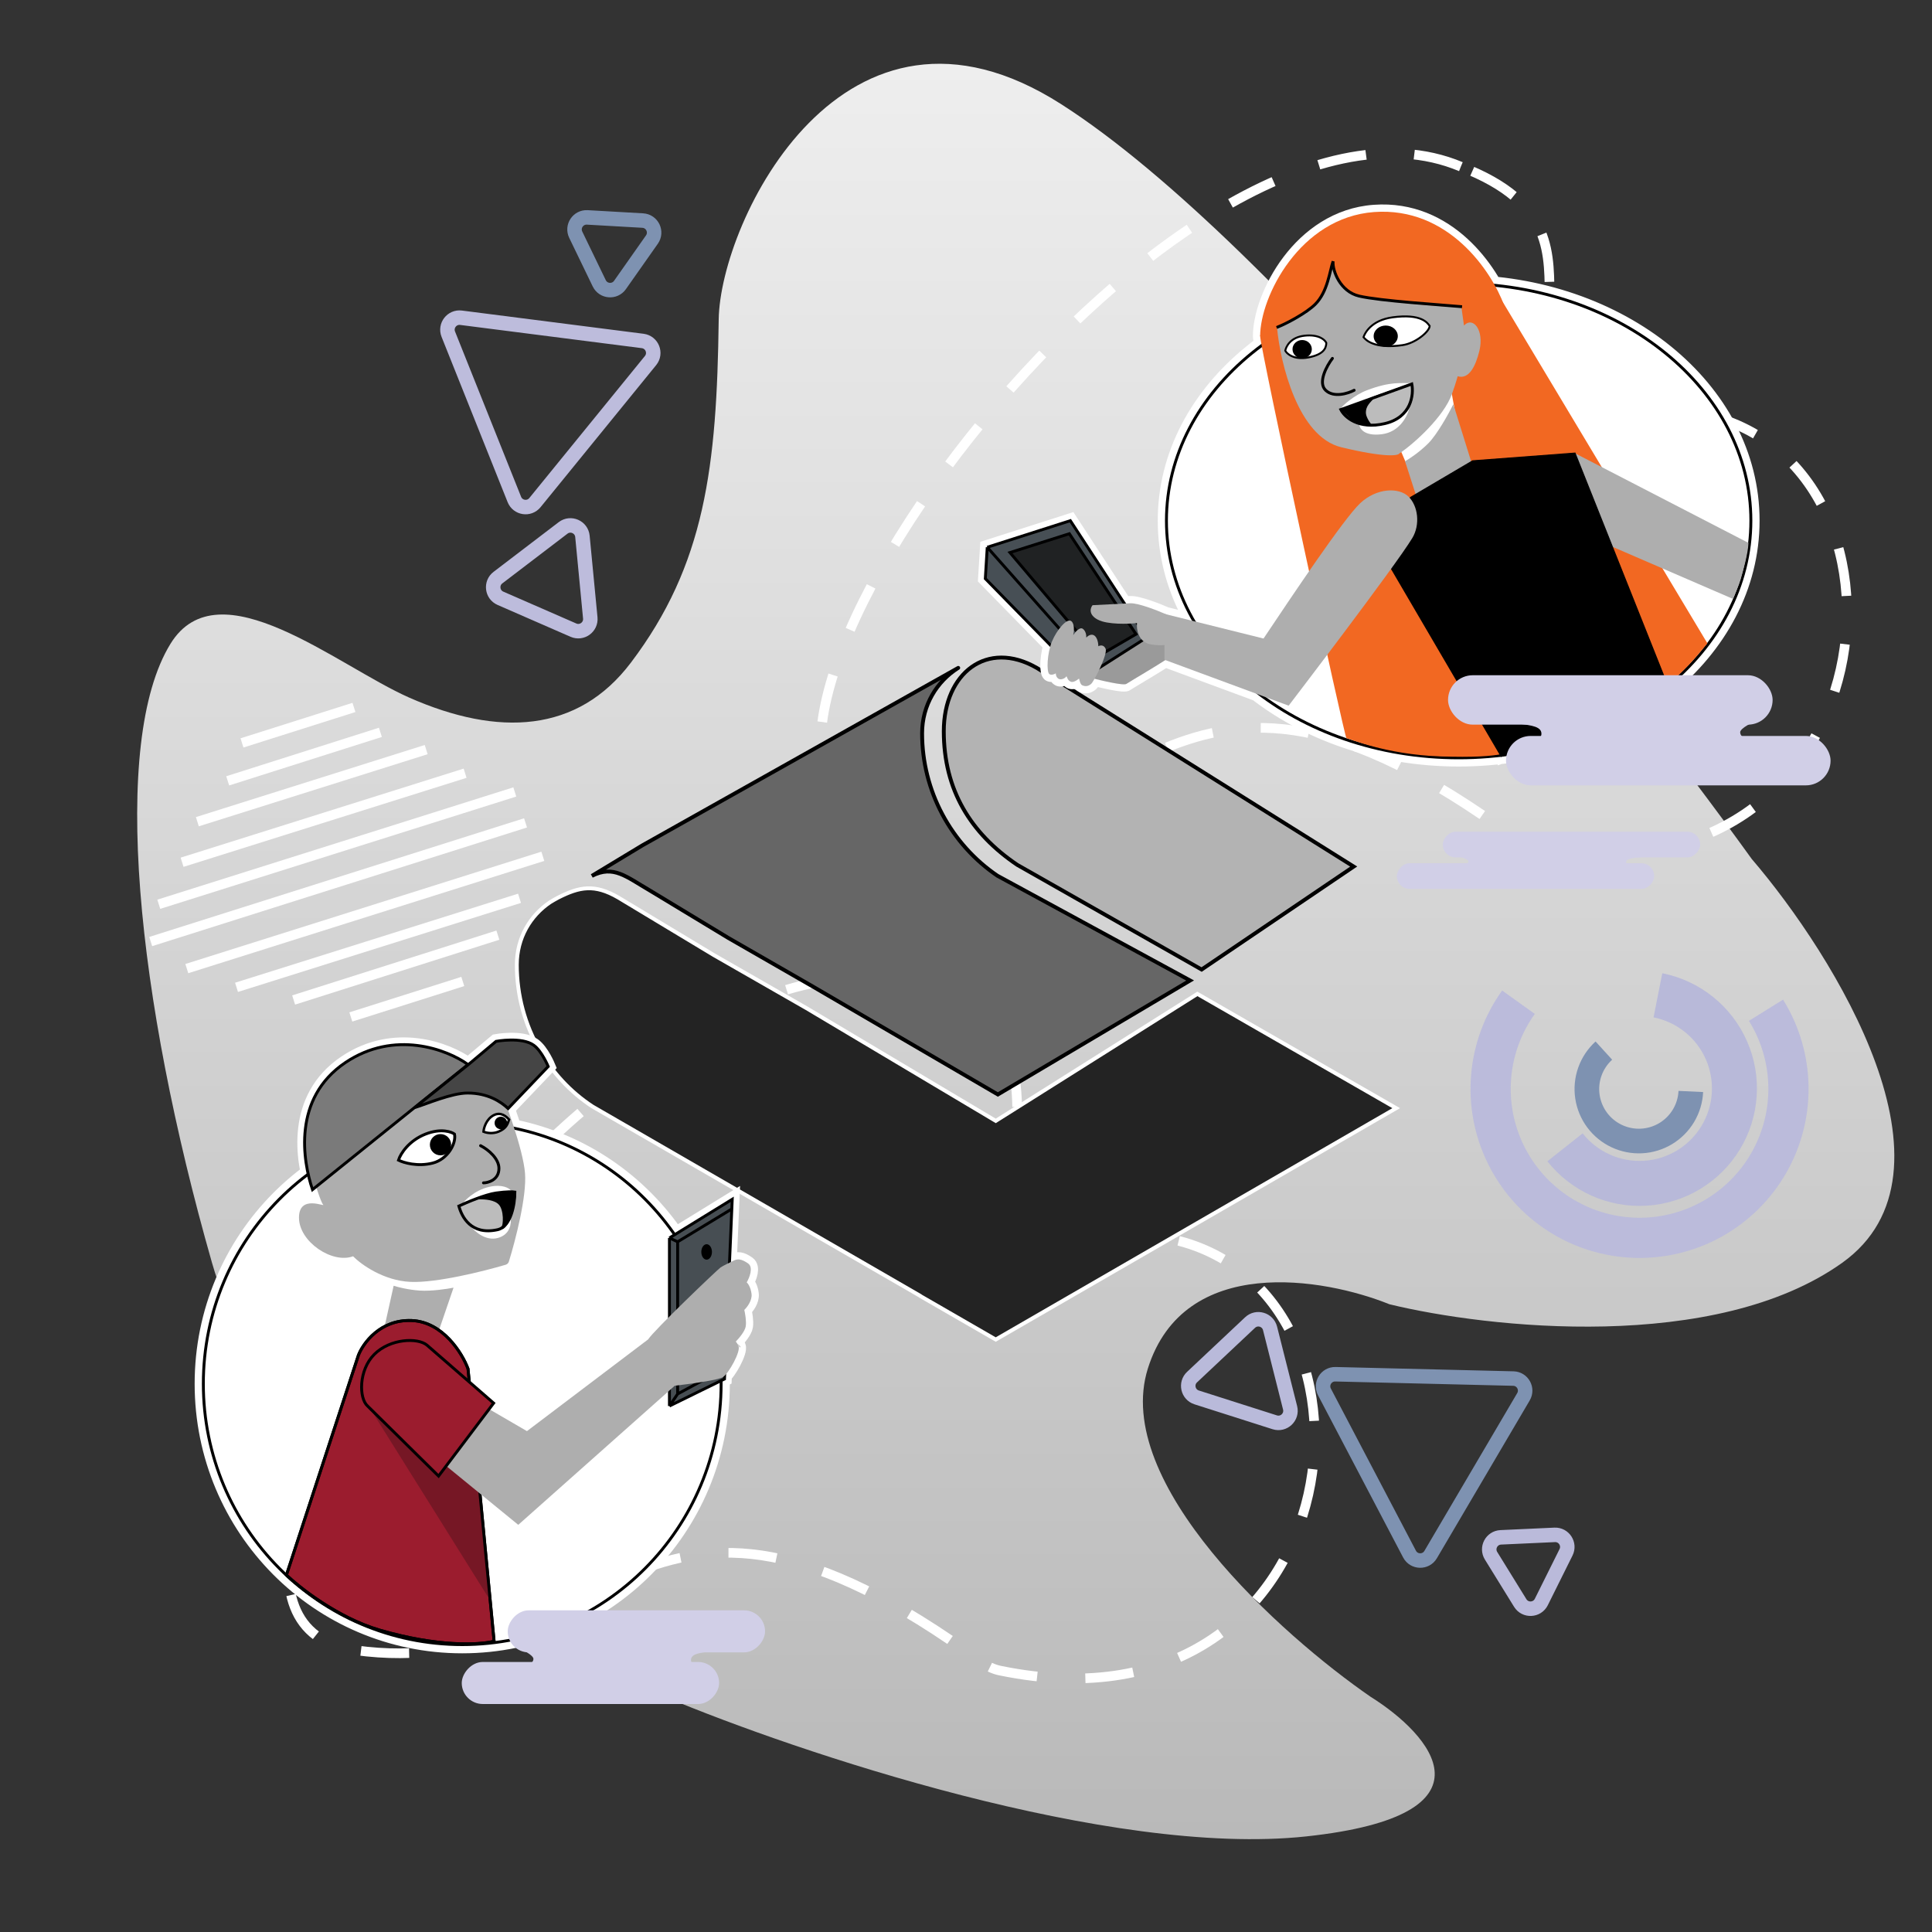 <svg width="2000" height="2000" viewBox="0 0 2000 2000" fill="none" xmlns="http://www.w3.org/2000/svg">
<rect x="0" y="0" width="2000" height="2000" fill="#333333" stroke="none"/>
<defs>
<linearGradient id="paint0_linear_1106_45" x1="1051.5" y1="66" x2="1051.5" y2="1903.89" gradientUnits="userSpaceOnUse">
<stop stop-color="#EEEEEE"/>
<stop offset="1" stop-color="#B9B9B9"/>
</linearGradient>
</defs>
<path d="M653.084 685.996C597.927 758.886 516 762.886 423.57 722.134C349.378 689.424 226.481 585.199 176.477 666.462C113.971 768.04 141.317 1033.71 219.449 1307.19C281.955 1525.97 558.023 1697.87 688.243 1756.47C824.975 1813.78 1149.22 1922.91 1352.37 1901.03C1555.51 1879.15 1481.29 1795.54 1418.78 1756.47C1326.32 1692.66 1150.79 1535.35 1188.29 1416.58C1225.79 1297.81 1370.6 1322.81 1438.31 1350.16C1539.89 1374.91 1775.84 1400.95 1907.11 1307.19C2038.37 1213.42 1899.29 989.428 1813.35 889.152C1668.8 688.6 1323.46 251.553 1098.44 107.781C873.417 -35.991 745.302 229.308 744 330.886C742.047 483.253 729.949 584.418 653.084 685.996Z" fill="url(#paint0_linear_1106_45)"/>
<path d="M1512.26 172.507C1212.84 47.064 654.25 817.809 918.723 854.288C1181.1 890.477 1205.15 601.344 1566.98 866.65C1572.58 870.754 1579.45 874.011 1586.25 875.409C1960.07 952.253 2009.68 461.977 1747.65 425.836C1483.17 389.358 1708.47 247.933 1512.26 172.507Z" stroke="white" stroke-width="10" stroke-dasharray="50 50"/>
<path d="M961.264 1026.51C661.844 901.064 103.25 1671.81 367.723 1708.29C630.101 1744.48 654.154 1455.34 1015.98 1720.65C1021.58 1724.75 1028.45 1728.01 1035.25 1729.41C1409.07 1806.25 1458.68 1315.98 1196.65 1279.84C932.174 1243.36 1157.47 1101.93 961.264 1026.51Z" stroke="white" stroke-width="10" stroke-dasharray="50 50"/>
<path d="M977 757C977 726.691 988.372 702.897 1005.93 690.419C1023.4 678.006 1047.42 676.488 1073.52 691.536L1401.34 897.064L1243.91 1003.65L1053.05 895.299C1004.82 862.717 977 817.779 977 757Z" fill="#B3B3B3" stroke="black" stroke-width="4"/>
<path d="M1033.05 906.929C984.298 874.019 954.556 818.61 954.556 759.127C954.556 729.838 969.88 705.399 991.668 691.562C992.703 690.98 990.634 692.144 991.668 691.562L665.095 875.054L612.66 906.735C635.16 895.291 647.849 907.388 673 922L754 971L841 1021L1032.98 1133L1232 1015L1032.98 906.799L1033.05 906.929Z" fill="#666666"/>
<path d="M991.668 691.562C969.88 705.399 954.556 729.838 954.556 759.127C954.556 818.61 984.298 874.019 1033.05 906.929L1032.98 906.799L1232 1015L1032.98 1133L841 1021L754 971L673 922C647.849 907.388 635.16 895.291 612.66 906.735L665.095 875.054L991.668 691.562ZM991.668 691.562C990.634 692.144 992.703 690.98 991.668 691.562Z" stroke="black" stroke-width="4"/>
<path d="M952.862 1341.68L952.676 1341.49L952.448 1341.36L613.379 1145.49C590.467 1130.54 571.818 1110.17 558.657 1087.23L558.653 1087.22C543.312 1060.76 535 1030.33 535 998.806C535 970.825 549.033 947.71 569.448 933.959C572.251 932.24 574.976 930.657 577.881 929.14C589.046 923.462 598.454 919.969 608.067 919.59C617.634 919.213 627.639 921.915 639.982 929.084L738.968 988.713L738.987 988.724L739.006 988.735L834.977 1043.72L835.006 1043.74L1029.76 1159.72L1030.81 1160.35L1031.85 1159.69L1239.53 1028.88L1445.34 1147.16L1030.78 1386.69L952.999 1341.82L952.862 1341.68Z" fill="#232323" stroke="white" stroke-width="4"/>
<path d="M1380 259.5L1381.72 252.2L1377.61 251.23L1374.64 254.249L1380 259.5ZM1547.5 299L1553.93 295.144L1552.3 292.427L1549.22 291.7L1547.5 299ZM1767.5 666L1773.34 670.711L1776.63 666.636L1773.93 662.144L1767.5 666ZM1748.5 688L1743.07 682.826V682.826L1748.5 688ZM1726 710L1729.02 716.863L1730.19 716.348L1731.13 715.475L1726 710ZM1578.5 775L1579.23 782.464L1580.43 782.347L1581.52 781.863L1578.5 775ZM1490.5 783L1490.77 775.505L1490.5 783ZM1443 450L1437.24 445.194L1434.3 448.719L1436.1 452.942L1443 450ZM1457.5 484L1450.6 486.942L1455 497.261L1462.86 489.251L1457.5 484ZM1507.5 433L1512.86 438.251L1515.57 435.478L1514.88 431.658L1507.5 433ZM1498.5 383.5L1505.88 382.158L1503.01 366.389L1492.74 378.694L1498.5 383.5ZM1128.5 701.5L1123.35 706.953L1124.74 708.262L1126.58 708.75L1128.5 701.5ZM1110.5 684.5L1104.56 679.919L1100.42 685.293L1105.35 689.953L1110.5 684.5ZM1162 647.5L1162.61 654.975L1162 647.5ZM1212 679L1218.96 681.785L1212 679ZM1166 708L1161.64 701.897L1166 708ZM1810 562L1817.49 562.326L1817.7 557.537L1813.44 555.337L1810 562ZM1630 469L1633.44 462.337L1619.23 454.996L1622.68 470.614L1630 469ZM1649.5 557.5L1642.18 559.114L1643 562.861L1646.52 564.384L1649.5 557.5ZM1794 620L1791.02 626.884L1798.05 629.925L1800.95 622.83L1794 620ZM1802 599.5L1794.76 597.527L1802 599.5ZM1478.5 459L1473.2 453.697L1478.5 459ZM1454.5 477.5L1450.84 470.956L1445.48 473.955L1447.36 479.797L1454.5 477.5ZM1473 535L1465.86 537.297L1468.7 546.116L1476.73 541.505L1473 535ZM1530.5 502L1534.23 508.505L1539.45 505.512L1537.66 499.77L1530.5 502ZM1504.5 418.5L1511.66 416.27L1506.12 398.484L1497.79 415.146L1504.5 418.5ZM1388.5 463L1386.74 470.291L1388.5 463ZM1322 339.5L1316 335L1314.26 337.323L1314.53 340.213L1322 339.5ZM1394 257L1395.35 264.377L1394 257ZM1512.5 315.5H1505V316.021L1505.07 316.537L1512.5 315.5ZM1515.5 337L1508.07 338.037L1510.22 353.445L1520.94 342.166L1515.5 337ZM1531.5 363L1524.21 361.233L1531.5 363ZM1509 389.5L1511.18 382.325L1504.2 380.198L1501.88 387.128L1509 389.5ZM1503 408L1495.94 405.46L1503 408ZM1448.5 469.5L1444.35 463.25L1442.87 464.233L1441.99 465.779L1448.5 469.5ZM1407 438.5L1408.14 431.087L1399.5 429.758V438.5H1407ZM1459 422L1466.35 423.5L1471.88 396.4L1453.42 416.993L1459 422ZM1433 438.5L1431.86 431.087L1433 438.5ZM1387.5 423.5L1380.86 420.02L1371.8 437.302L1390.1 430.534L1387.5 423.5ZM1415 404L1417.66 411.011L1415 404ZM1460.5 396.5L1463.1 403.534L1460.13 389.009L1460.5 396.5ZM1411 429L1403.58 427.939L1403.45 428.792L1403.53 429.65L1411 429ZM1461.5 397.5L1468.86 396.051L1467.23 387.761L1459.19 390.365L1461.5 397.5ZM1455.5 426L1460.62 431.483L1455.5 426ZM1414 428L1406.51 428.468L1414 428ZM1422 412.5L1428.03 416.958L1442.24 397.737L1419.6 405.395L1422 412.5ZM1388 424L1385.46 416.945L1377.59 419.781L1381.26 427.294L1388 424ZM1401.5 436.5L1396.4 442.003L1397.9 443.388L1399.89 443.826L1401.5 436.5ZM1385.28 375.541C1387.78 372.245 1387.14 367.539 1383.85 365.031C1380.55 362.523 1375.85 363.162 1373.34 366.459L1385.28 375.541ZM1433.5 438.5L1435.19 445.806L1433.5 438.5ZM1460 515L1456.19 508.538L1453.53 510.105L1452.75 513.089L1460 515ZM1440.5 589L1433.25 587.089L1432.45 590.1L1434.03 592.787L1440.5 589ZM1554 783L1547.53 786.787L1550.74 792.28L1556.68 790.004L1554 783ZM1618.5 768L1616.64 760.734L1618.5 768ZM1726.5 710L1731.1 715.925L1735.56 712.466L1733.47 707.225L1726.5 710ZM1630.5 469L1637.47 466.225L1635.43 461.107L1629.94 461.521L1630.5 469ZM1524.5 477L1523.94 469.521L1522.2 469.653L1520.69 470.538L1524.5 477ZM1408 521L1402.86 515.538L1408 521ZM1458 514L1452.79 519.392L1458 514ZM1462 557L1468.42 560.875V560.875L1462 557ZM1334 730.5L1331.4 737.535L1336.59 739.455L1339.96 735.056L1334 730.5ZM1205.5 683H1198V688.224L1202.9 690.035L1205.5 683ZM1205.5 635.5L1207.31 628.222L1198 625.906V635.5H1205.5ZM1308 661L1306.19 668.278L1311.3 669.55L1314.23 665.171L1308 661ZM1020 599L1012.51 598.539L1012.31 601.864L1014.64 604.245L1020 599ZM1022 566.5L1019.72 559.356L1014.83 560.919L1014.51 566.039L1022 566.5ZM1108 539L1114.28 534.9L1111.16 530.116L1105.72 531.856L1108 539ZM1187 660L1191.03 666.323L1197.42 662.246L1193.28 655.9L1187 660ZM1134.5 693.5L1134.02 700.985L1136.47 701.141L1138.53 699.823L1134.5 693.5ZM1111 692L1105.64 697.245L1107.65 699.302L1110.52 699.485L1111 692ZM1107 552.5L1113.25 548.354L1110.12 543.642L1104.73 545.351L1107 552.5ZM1045.5 572L1043.23 564.851L1032.5 568.253L1039.78 576.846L1045.5 572ZM1136.5 679.5L1130.78 684.346L1134.84 689.146L1140.27 685.981L1136.5 679.5ZM1176 656.5L1179.77 662.981L1186.65 658.98L1182.25 652.354L1176 656.5ZM1104 700L1110.58 696.409L1103.71 683.806L1097.29 696.646L1104 700ZM1117 702.5L1123.71 699.146L1119.64 691.008L1112.43 696.555L1117 702.5ZM1144.5 671.5L1151.33 668.396L1144.5 671.5ZM1137 669H1129.5V682.246L1140.86 675.431L1137 669ZM1124.5 660L1117.03 659.377L1115.18 681.571L1130.07 665.017L1124.5 660ZM1121 651L1116.5 657L1121 651ZM1111 657.5L1103.69 655.838L1117.34 661.505L1111 657.5ZM1109 643L1104.4 648.92L1109 643ZM1089 664L1095.93 666.884L1089 664ZM1086.5 698L1090.22 691.487L1086.5 698ZM1093 697L1100.47 697.641L1102.01 679.725L1088.2 691.239L1093 697ZM1208.5 636.5L1215.72 634.473L1214.77 631.086L1211.56 629.651L1208.5 636.5ZM1216.5 665L1219.99 671.637L1225.36 668.812L1223.72 662.973L1216.5 665ZM1191 667L1189.62 674.372L1191 667ZM1177 645L1184.46 645.785L1185.43 636.554L1176.2 637.543L1177 645ZM1136.5 641.5L1139.96 634.846L1136.5 641.5ZM1131 626.5L1130.6 619.01L1127.31 619.184L1125.21 621.732L1131 626.5ZM1557 316L1559.28 323.145L1566.72 320.769L1564.05 313.429L1557 316ZM1407.5 307L1405.81 314.308L1407.5 307ZM1380 270.5L1387.47 271.133L1372.92 268.022L1380 270.5ZM1350.5 347.5L1351.31 354.957L1350.5 347.5ZM1330.5 363L1323.15 361.529L1322.66 363.955L1323.71 366.194L1330.5 363ZM1354.5 370L1353.07 362.637L1354.5 370ZM1373 355L1380.5 355.214L1380.54 353.588L1379.91 352.09L1373 355ZM1441.5 328.5L1442.51 335.931L1441.5 328.5ZM1411.5 349L1404.36 346.701L1403.16 350.417L1405.52 353.529L1411.5 349ZM1451.84 357.295L1452.9 364.719L1451.84 357.295ZM1480 337.5L1487.49 337.845L1487.61 335.355L1486.21 333.292L1480 337.5ZM1407 306.5L1405.31 313.808L1407 306.5ZM1806.5 539C1806.5 669.892 1675.28 778.5 1510 778.5V793.5C1680.51 793.5 1821.5 680.937 1821.5 539H1806.5ZM1510 778.5C1344.72 778.5 1213.5 669.892 1213.5 539H1198.5C1198.5 680.937 1339.49 793.5 1510 793.5V778.5ZM1213.5 539C1213.5 408.108 1344.72 299.5 1510 299.5V284.5C1339.49 284.5 1198.5 397.063 1198.5 539H1213.5ZM1510 299.5C1675.28 299.5 1806.5 408.108 1806.5 539H1821.5C1821.5 397.063 1680.51 284.5 1510 284.5V299.5ZM1393.88 756.795C1395.18 756.91 1397.28 757.615 1398.07 758.079C1398.56 758.439 1399.31 759.13 1399.58 759.434C1400.08 760.024 1400.36 760.551 1400.44 760.712C1400.56 760.939 1400.64 761.118 1400.68 761.201C1400.72 761.296 1400.74 761.363 1400.75 761.391C1400.78 761.453 1400.74 761.37 1400.64 761.029C1400.46 760.4 1400.19 759.372 1399.82 757.909C1399.08 755.012 1398.06 750.714 1396.77 745.18C1394.2 734.125 1390.63 718.297 1386.39 699.239C1377.92 661.132 1366.82 610.19 1355.77 558.882C1344.73 507.573 1333.75 455.914 1325.53 416.372C1321.42 396.597 1318 379.872 1315.62 367.742C1314.42 361.673 1313.49 356.786 1312.87 353.255C1312.55 351.486 1312.32 350.099 1312.17 349.094C1311.98 347.87 1312 347.698 1312 348H1297C1297 349.02 1297.19 350.335 1297.33 351.318C1297.51 352.519 1297.77 354.059 1298.1 355.885C1298.75 359.548 1299.7 364.537 1300.9 370.637C1303.3 382.845 1306.73 399.632 1310.84 419.424C1319.07 459.014 1330.06 510.711 1341.11 562.039C1352.16 613.367 1363.27 664.343 1371.75 702.493C1375.99 721.565 1379.57 737.451 1382.16 748.579C1383.45 754.135 1384.51 758.545 1385.27 761.584C1385.65 763.089 1385.98 764.335 1386.25 765.238C1386.37 765.664 1386.52 766.161 1386.69 766.613C1386.76 766.8 1386.93 767.241 1387.19 767.731C1387.3 767.941 1387.6 768.505 1388.12 769.12C1388.41 769.436 1389.17 770.136 1389.66 770.503C1390.46 770.973 1392.57 771.681 1393.88 771.795V756.795ZM1312 348C1312 348.978 1311.7 349.234 1312.16 348.259C1312.51 347.501 1313.12 346.407 1314.05 344.956C1315.91 342.068 1318.67 338.348 1322.15 334.009C1329.08 325.363 1338.39 314.799 1347.79 304.493C1357.17 294.207 1366.57 284.269 1373.62 276.896C1377.15 273.211 1380.08 270.171 1382.14 268.053C1383.17 266.995 1383.97 266.167 1384.52 265.605C1384.79 265.324 1385 265.11 1385.14 264.966C1385.22 264.894 1385.27 264.84 1385.3 264.804C1385.32 264.786 1385.33 264.772 1385.34 264.763C1385.35 264.759 1385.35 264.756 1385.35 264.754C1385.35 264.753 1385.35 264.752 1385.35 264.751C1385.36 264.751 1385.36 264.751 1380 259.5C1374.64 254.249 1374.64 254.25 1374.64 254.25C1374.64 254.251 1374.64 254.252 1374.64 254.253C1374.64 254.256 1374.63 254.26 1374.63 254.265C1374.62 254.275 1374.61 254.289 1374.59 254.308C1374.55 254.346 1374.49 254.403 1374.42 254.477C1374.28 254.625 1374.06 254.844 1373.78 255.13C1373.23 255.701 1372.41 256.539 1371.37 257.609C1369.3 259.747 1366.34 262.813 1362.78 266.526C1355.68 273.95 1346.2 283.98 1336.71 294.382C1327.24 304.763 1317.67 315.606 1310.44 324.631C1306.84 329.128 1303.71 333.311 1301.44 336.835C1300.31 338.59 1299.3 340.33 1298.54 341.963C1297.89 343.38 1297 345.585 1297 348H1312ZM1378.28 266.8L1545.78 306.3L1549.22 291.7L1381.72 252.2L1378.28 266.8ZM1541.07 302.856L1761.07 669.856L1773.93 662.144L1553.93 295.144L1541.07 302.856ZM1767.5 666C1761.66 661.289 1761.66 661.289 1761.66 661.289C1761.66 661.289 1761.66 661.289 1761.66 661.289C1761.66 661.289 1761.66 661.29 1761.66 661.29C1761.66 661.292 1761.66 661.294 1761.66 661.296C1761.65 661.302 1761.65 661.311 1761.64 661.323C1761.62 661.347 1761.59 661.384 1761.55 661.432C1761.47 661.529 1761.35 661.675 1761.2 661.863C1760.89 662.241 1760.44 662.792 1759.88 663.481C1758.74 664.861 1757.15 666.788 1755.3 668.977C1751.59 673.386 1746.96 678.743 1743.07 682.826L1753.93 693.174C1758.15 688.747 1763.02 683.104 1766.78 678.64C1768.67 676.393 1770.31 674.416 1771.47 673C1772.05 672.292 1772.51 671.723 1772.83 671.329C1772.99 671.132 1773.12 670.98 1773.2 670.875C1773.25 670.823 1773.28 670.782 1773.3 670.755C1773.31 670.741 1773.32 670.731 1773.33 670.723C1773.33 670.719 1773.33 670.717 1773.33 670.715C1773.33 670.714 1773.33 670.713 1773.33 670.712C1773.34 670.712 1773.34 670.711 1773.34 670.711C1773.34 670.711 1773.34 670.711 1767.5 666ZM1743.07 682.826C1739.05 687.048 1733.52 692.454 1728.94 696.855C1726.67 699.044 1724.65 700.965 1723.2 702.337C1722.47 703.023 1721.89 703.572 1721.49 703.948C1721.29 704.137 1721.13 704.282 1721.03 704.379C1720.98 704.428 1720.94 704.465 1720.91 704.489C1720.9 704.501 1720.89 704.51 1720.88 704.516C1720.88 704.519 1720.88 704.522 1720.88 704.523C1720.88 704.524 1720.88 704.524 1720.87 704.524C1720.87 704.525 1720.87 704.525 1720.87 704.525C1720.87 704.525 1720.87 704.525 1726 710C1731.13 715.475 1731.13 715.475 1731.13 715.475C1731.13 715.475 1731.13 715.475 1731.13 715.474C1731.13 715.474 1731.13 715.473 1731.13 715.472C1731.13 715.47 1731.13 715.468 1731.14 715.464C1731.14 715.457 1731.16 715.447 1731.17 715.434C1731.2 715.408 1731.24 715.369 1731.29 715.318C1731.4 715.216 1731.56 715.067 1731.77 714.874C1732.18 714.489 1732.77 713.93 1733.5 713.233C1734.98 711.84 1737.03 709.891 1739.34 707.667C1743.94 703.242 1749.67 697.648 1753.93 693.174L1743.07 682.826ZM1722.98 703.137L1575.48 768.137L1581.52 781.863L1729.02 716.863L1722.98 703.137ZM1577.77 767.536C1572.79 768.024 1569.09 769.055 1565.5 770.117C1561.97 771.162 1558.55 772.236 1553.5 773.209C1543.36 775.162 1526.25 776.761 1490.77 775.505L1490.23 790.495C1526.2 791.768 1544.59 790.201 1556.34 787.938C1562.23 786.803 1566.35 785.507 1569.76 784.5C1573.1 783.512 1575.71 782.81 1579.23 782.464L1577.77 767.536ZM1490.77 775.505C1463.19 774.529 1440.22 769.964 1423.85 765.646C1415.67 763.488 1409.13 761.391 1404.47 759.826C1402.47 759.155 1399.92 758.277 1398.81 757.904C1398.11 757.669 1397.42 757.446 1396.83 757.276C1396.62 757.216 1395.28 756.795 1393.88 756.795V771.795C1392.79 771.795 1392.04 771.505 1392.68 771.691C1392.94 771.767 1393.38 771.904 1394.05 772.13C1395.69 772.679 1396.94 773.121 1399.7 774.047C1404.56 775.677 1411.43 777.881 1420.03 780.15C1437.22 784.684 1461.31 789.471 1490.23 790.495L1490.77 775.505ZM1436.1 452.942L1450.6 486.942L1464.4 481.058L1449.9 447.058L1436.1 452.942ZM1462.86 489.251L1512.86 438.251L1502.14 427.749L1452.14 478.749L1462.86 489.251ZM1514.88 431.658L1505.88 382.158L1491.12 384.842L1500.12 434.342L1514.88 431.658ZM1492.74 378.694L1437.24 445.194L1448.76 454.806L1504.26 388.306L1492.74 378.694ZM1133.65 696.047L1115.65 679.047L1105.35 689.953L1123.35 706.953L1133.65 696.047ZM1116.44 689.081C1120.64 683.629 1128.23 675.21 1137.02 668.035C1146.06 660.654 1155.18 655.581 1162.61 654.975L1161.39 640.025C1149.22 641.019 1137.09 648.612 1127.53 656.415C1117.72 664.423 1109.36 673.705 1104.56 679.919L1116.44 689.081ZM1162.61 654.975C1173.19 654.112 1183.54 657.028 1191.71 660.474C1195.75 662.177 1199.15 663.959 1201.64 665.359C1202.89 666.061 1203.9 666.66 1204.7 667.133C1205.08 667.357 1205.47 667.589 1205.8 667.774C1205.87 667.813 1206.71 668.311 1207.63 668.615L1212.37 654.385C1213.1 654.627 1213.59 654.944 1213.16 654.703C1212.99 654.607 1212.74 654.457 1212.32 654.213C1211.54 653.75 1210.39 653.072 1208.99 652.281C1206.17 650.697 1202.25 648.636 1197.54 646.651C1188.21 642.722 1175.31 638.888 1161.39 640.025L1162.61 654.975ZM1207.63 668.615C1205.4 667.874 1204.33 666.335 1204.12 666.026C1203.77 665.528 1203.62 665.151 1203.61 665.117C1203.57 665.021 1203.64 665.188 1203.77 665.766C1204.02 666.849 1204.28 668.475 1204.48 670.316C1204.68 672.135 1204.8 673.954 1204.82 675.384C1204.83 676.105 1204.81 676.624 1204.79 676.943C1204.74 677.471 1204.72 677.013 1205.04 676.215L1218.96 681.785C1219.53 680.362 1219.68 678.904 1219.74 678.159C1219.82 677.204 1219.83 676.176 1219.82 675.179C1219.79 673.172 1219.63 670.865 1219.39 668.685C1219.16 666.526 1218.82 664.276 1218.4 662.422C1218.19 661.531 1217.91 660.464 1217.51 659.469C1217.31 658.986 1216.98 658.244 1216.44 657.477C1216.04 656.899 1214.78 655.189 1212.37 654.385L1207.63 668.615ZM1205.04 676.215C1205.52 674.998 1206.21 674.282 1206.24 674.252C1206.4 674.075 1206.49 674.002 1206.43 674.058C1206.31 674.16 1206.01 674.399 1205.47 674.797C1204.4 675.574 1202.82 676.638 1200.81 677.935C1196.82 680.513 1191.51 683.778 1186.05 687.085C1180.6 690.387 1175.08 693.683 1170.66 696.336C1166.47 698.853 1162.83 701.046 1161.64 701.897L1170.36 714.103C1170.35 714.109 1170.4 714.071 1170.55 713.976C1170.68 713.888 1170.86 713.773 1171.09 713.63C1171.54 713.344 1172.13 712.978 1172.85 712.536C1174.3 711.654 1176.19 710.516 1178.38 709.196C1182.76 706.568 1188.34 703.238 1193.82 699.915C1199.3 696.597 1204.77 693.237 1208.95 690.533C1211.03 689.19 1212.89 687.949 1214.29 686.926C1214.98 686.423 1215.68 685.888 1216.29 685.363C1216.58 685.104 1216.96 684.755 1217.34 684.34C1217.58 684.072 1218.41 683.158 1218.96 681.785L1205.04 676.215ZM1161.64 701.897C1162.68 701.156 1163.58 700.976 1163.7 700.95C1163.93 700.902 1163.98 700.915 1163.77 700.923C1163.34 700.94 1162.54 700.914 1161.31 700.789C1158.9 700.542 1155.62 700.001 1151.9 699.267C1144.5 697.808 1135.99 695.725 1130.42 694.25L1126.58 708.75C1132.34 710.275 1141.18 712.442 1149 713.983C1152.88 714.749 1156.69 715.395 1159.79 715.711C1161.33 715.868 1162.9 715.967 1164.33 715.913C1165.05 715.886 1165.9 715.815 1166.78 715.629C1167.56 715.466 1168.97 715.094 1170.36 714.103L1161.64 701.897ZM1813.44 555.337L1633.44 462.337L1626.56 475.663L1806.56 568.663L1813.44 555.337ZM1622.68 470.614L1642.18 559.114L1656.82 555.886L1637.32 467.386L1622.68 470.614ZM1646.52 564.384L1791.02 626.884L1796.98 613.116L1652.48 550.616L1646.52 564.384ZM1800.95 622.83C1802.54 618.908 1807.58 607.556 1809.24 601.473L1794.76 597.527C1793.42 602.444 1789.12 612.092 1787.05 617.17L1800.95 622.83ZM1809.24 601.473C1811.82 591.981 1816.95 574.897 1817.49 562.326L1802.51 561.674C1802.05 572.103 1797.63 587.019 1794.76 597.527L1809.24 601.473ZM1473.2 453.697C1464.58 462.316 1454.53 468.887 1450.84 470.956L1458.16 484.044C1462.8 481.446 1474.02 474.084 1483.8 464.303L1473.2 453.697ZM1447.36 479.797L1465.86 537.297L1480.14 532.703L1461.64 475.203L1447.36 479.797ZM1476.73 541.505L1534.23 508.505L1526.77 495.495L1469.27 528.495L1476.73 541.505ZM1537.66 499.77L1511.66 416.27L1497.34 420.73L1523.34 504.23L1537.66 499.77ZM1497.79 415.146C1495.46 419.813 1491.36 427.45 1486.74 435.014C1482.02 442.731 1477.12 449.774 1473.2 453.697L1483.8 464.303C1489.08 459.026 1494.76 450.652 1499.54 442.836C1504.41 434.867 1508.71 426.854 1511.21 421.854L1497.79 415.146ZM1390.26 455.709C1371.55 451.198 1357.07 432.537 1346.67 408.02C1336.45 383.955 1331.16 356.567 1329.47 338.787L1314.53 340.213C1316.34 359.1 1321.9 388.062 1332.86 413.881C1343.63 439.247 1360.65 464.002 1386.74 470.291L1390.26 455.709ZM1328 344C1333.47 336.706 1336.91 328.144 1339.87 320.048C1342.94 311.655 1345.51 303.789 1349.32 296.257C1353.03 288.908 1357.74 282.303 1364.71 276.893C1371.68 271.483 1381.32 266.95 1395.35 264.377L1392.65 249.623C1376.68 252.55 1364.7 257.913 1355.51 265.044C1346.32 272.176 1340.34 280.759 1335.93 289.493C1331.61 298.045 1328.62 307.158 1325.79 314.889C1322.84 322.918 1320.03 329.627 1316 335L1328 344ZM1395.35 264.377C1438.48 256.47 1465.88 264.522 1482.29 276.437C1498.89 288.494 1505 304.984 1505 315.5H1520C1520 300.016 1511.45 279.081 1491.1 264.3C1470.55 249.378 1438.7 241.181 1392.65 249.623L1395.35 264.377ZM1505.07 316.537L1508.07 338.037L1522.93 335.964L1519.93 314.464L1505.07 316.537ZM1520.94 342.166C1522.12 340.923 1522.34 341.421 1521.66 341.325C1521.24 341.264 1521.77 341.132 1522.74 342.581C1524.71 345.512 1526.4 352.207 1524.21 361.233L1538.79 364.767C1541.68 352.859 1540.12 341.554 1535.19 334.219C1532.72 330.534 1528.89 327.202 1523.78 326.475C1518.42 325.712 1513.63 328.077 1510.06 331.834L1520.94 342.166ZM1524.21 361.233C1522.28 369.191 1519.81 375.518 1517.03 379.298C1515.68 381.128 1514.55 381.955 1513.78 382.295C1513.17 382.562 1512.43 382.705 1511.18 382.325L1506.82 396.675C1511.32 398.045 1515.77 397.813 1519.83 396.017C1523.73 394.295 1526.76 391.372 1529.1 388.202C1533.69 381.982 1536.72 373.309 1538.79 364.767L1524.21 361.233ZM1501.88 387.128C1500.56 391.092 1500.52 392.758 1495.94 405.46L1510.06 410.541C1514.48 398.242 1515.44 393.908 1516.12 391.872L1501.88 387.128ZM1495.94 405.46C1492.31 415.564 1483.51 427.399 1473.12 438.343C1462.84 449.167 1451.73 458.36 1444.35 463.25L1452.65 475.751C1461.11 470.14 1473.07 460.177 1484 448.673C1494.81 437.289 1505.35 423.624 1510.06 410.541L1495.94 405.46ZM1441.99 465.779C1442.54 464.822 1443.19 464.241 1443.59 463.94C1443.99 463.634 1444.31 463.49 1444.41 463.446C1444.59 463.368 1444.43 463.464 1443.7 463.579C1442.26 463.805 1439.6 463.955 1435.26 463.689C1426.64 463.16 1412.45 461.058 1390.26 455.709L1386.74 470.291C1409.35 475.742 1424.49 478.057 1434.34 478.661C1439.24 478.962 1443.09 478.858 1446.03 478.397C1447.48 478.168 1448.97 477.812 1450.34 477.222C1451.52 476.714 1453.66 475.593 1455.01 473.221L1441.99 465.779ZM1399.5 438.5C1399.5 443.192 1401.8 448.875 1407.4 452.795C1412.97 456.692 1420.94 458.282 1431.45 456.94L1429.55 442.06C1421.26 443.118 1417.48 441.542 1416 440.505C1414.55 439.492 1414.5 438.474 1414.5 438.5H1399.5ZM1431.45 456.94C1443.11 455.451 1451.44 449.4 1456.97 442.676C1462.39 436.084 1465.3 428.658 1466.35 423.5L1451.65 420.5C1451.04 423.509 1449.1 428.633 1445.38 433.149C1441.78 437.533 1436.69 441.149 1429.55 442.06L1431.45 456.94ZM1453.42 416.993C1451.59 419.031 1448.1 422.379 1443.92 425.355C1439.63 428.417 1435.35 430.55 1431.86 431.087L1434.14 445.913C1441.05 444.85 1447.61 441.15 1452.63 437.57C1457.77 433.904 1462.08 429.803 1464.58 427.007L1453.42 416.993ZM1431.86 431.087C1422.45 432.536 1411.99 431.679 1408.14 431.087L1405.86 445.913C1410.68 446.654 1422.75 447.664 1434.14 445.913L1431.86 431.087ZM1394.14 426.98C1393.99 427.275 1394.34 426.645 1395.99 425.049C1397.42 423.672 1399.37 421.99 1401.7 420.226C1406.41 416.656 1412.19 413.089 1417.66 411.011L1412.34 396.989C1405.09 399.742 1398.04 404.176 1392.64 408.273C1389.91 410.342 1387.49 412.41 1385.57 414.263C1383.88 415.896 1381.93 417.975 1380.86 420.02L1394.14 426.98ZM1417.66 411.011C1429.6 406.476 1437.8 404.902 1444.04 404.345C1447.2 404.064 1449.96 404.032 1452.65 404.047C1455.23 404.061 1458.1 404.129 1460.87 403.991L1460.13 389.009C1457.9 389.121 1455.71 389.064 1452.73 389.047C1449.85 389.031 1446.55 389.061 1442.71 389.405C1434.95 390.098 1425.4 392.024 1412.34 396.989L1417.66 411.011ZM1457.9 389.466L1384.9 416.466L1390.1 430.534L1463.1 403.534L1457.9 389.466ZM1418.42 430.061C1418.69 428.211 1419.38 425.189 1420.48 422.515C1421.03 421.189 1421.59 420.162 1422.11 419.461C1422.65 418.728 1422.88 418.701 1422.64 418.81L1416.36 405.19C1410.99 407.668 1408.11 413.176 1406.62 416.785C1404.94 420.844 1403.98 425.122 1403.58 427.939L1418.42 430.061ZM1422.64 418.81C1424.79 417.817 1431.87 415.298 1440.43 412.388C1448.75 409.557 1457.92 406.544 1463.81 404.635L1459.19 390.365C1453.25 392.289 1444.01 395.326 1435.6 398.187C1427.41 400.969 1419.41 403.783 1416.36 405.19L1422.64 418.81ZM1454.02 398.022C1454.24 401.181 1454.24 406.354 1453.52 411.247C1453.16 413.686 1452.65 415.852 1452.01 417.579C1451.34 419.374 1450.7 420.216 1450.38 420.517L1460.62 431.483C1463.3 428.984 1464.97 425.759 1466.07 422.806C1467.19 419.784 1467.9 416.518 1468.36 413.428C1469.26 407.263 1469.26 400.986 1468.98 396.978L1454.02 398.022ZM1450.38 420.517C1447.27 423.423 1442.56 426.633 1437.35 429.095C1432.08 431.591 1426.97 433 1423 433V448C1430.03 448 1437.42 445.659 1443.77 442.655C1450.19 439.617 1456.23 435.577 1460.62 431.483L1450.38 420.517ZM1423 433C1421.93 433 1421.29 432.777 1420.89 432.575C1420.48 432.363 1420.11 432.047 1419.75 431.591C1418.94 430.55 1418.54 429.128 1418.47 428.35L1403.53 429.65C1403.79 432.705 1404.99 437.033 1407.9 440.784C1411.04 444.831 1416.06 448 1423 448V433ZM1421.49 427.532C1421.37 425.656 1421.88 424.408 1422.86 423.042C1423.42 422.252 1424.1 421.48 1425.02 420.476C1425.82 419.6 1427.03 418.309 1428.03 416.958L1415.97 408.042C1415.55 408.608 1414.99 409.212 1413.95 410.352C1413.02 411.364 1411.79 412.727 1410.64 414.333C1408.2 417.759 1406.13 422.344 1406.51 428.468L1421.49 427.532ZM1419.6 405.395L1385.6 416.895L1390.4 431.105L1424.4 419.605L1419.6 405.395ZM1382.9 429.503L1396.4 442.003L1406.6 430.997L1393.1 418.497L1382.9 429.503ZM1399.89 443.826L1420.39 448.326L1423.61 433.674L1403.11 429.174L1399.89 443.826ZM1423.61 433.674C1424.8 433.936 1425.45 434.453 1425.45 434.454C1425.54 434.525 1425.47 434.485 1425.25 434.241C1424.8 433.757 1424.18 432.945 1423.53 431.896C1422.89 430.864 1422.33 429.786 1421.94 428.847C1421.5 427.792 1421.48 427.376 1421.49 427.532L1406.51 428.468C1406.65 430.708 1407.38 432.89 1408.08 434.578C1408.82 436.381 1409.78 438.19 1410.79 439.819C1411.79 441.43 1412.97 443.052 1414.22 444.406C1414.84 445.081 1415.59 445.81 1416.45 446.456C1417.22 447.031 1418.58 447.927 1420.39 448.326L1423.61 433.674ZM1373.34 366.459C1370.1 370.721 1365.75 377.709 1363.35 385.03C1361.12 391.793 1359.53 402.189 1367.13 409.431L1377.48 398.569C1376.68 397.811 1375.68 395.54 1377.59 389.72C1379.33 384.458 1382.68 378.946 1385.28 375.541L1373.34 366.459ZM1367.13 409.431C1373.6 415.588 1382.03 416.403 1388.62 415.709C1395.28 415.006 1401.47 412.651 1405.3 410.637L1398.31 397.363C1395.81 398.682 1391.45 400.327 1387.04 400.791C1382.57 401.263 1379.41 400.412 1377.48 398.569L1367.13 409.431ZM1454.14 398.949C1454.98 403.186 1454.89 410.155 1451.88 416.517C1449.05 422.506 1443.39 428.508 1431.81 431.194L1435.19 445.806C1451.21 442.092 1460.63 433.094 1465.44 422.933C1470.07 413.145 1470.19 402.814 1468.86 396.051L1454.14 398.949ZM1431.81 431.194C1407.52 436.826 1396.83 424.987 1394.74 420.706L1381.26 427.294C1386.5 438.013 1404.28 452.974 1435.19 445.806L1431.81 431.194ZM1452.75 513.089L1433.25 587.089L1447.75 590.911L1467.25 516.911L1452.75 513.089ZM1434.03 592.787L1547.53 786.787L1560.47 779.213L1446.97 585.213L1434.03 592.787ZM1556.68 790.004C1559.88 788.78 1566.51 787.394 1577.74 785.04C1588.59 782.768 1602.89 779.741 1620.36 775.266L1616.64 760.734C1599.5 765.125 1585.46 768.097 1574.67 770.359C1564.27 772.538 1555.96 774.22 1551.32 775.996L1556.68 790.004ZM1620.36 775.266C1662.92 764.366 1708.6 733.39 1731.1 715.925L1721.9 704.075C1699.74 721.277 1656.08 750.634 1616.64 760.734L1620.36 775.266ZM1733.47 707.225L1637.47 466.225L1623.53 471.775L1719.53 712.775L1733.47 707.225ZM1629.94 461.521L1523.94 469.521L1525.06 484.479L1631.06 476.479L1629.94 461.521ZM1520.69 470.538L1456.19 508.538L1463.81 521.462L1528.31 483.462L1520.69 470.538ZM1413.14 526.461C1420.45 519.579 1428.92 516.12 1436.41 515.334C1444.09 514.527 1449.86 516.564 1452.79 519.392L1463.21 508.608C1456.14 501.769 1445.41 499.306 1434.84 500.416C1424.08 501.547 1412.55 506.421 1402.86 515.538L1413.14 526.461ZM1452.79 519.392C1456.25 522.739 1458.78 528.223 1459.44 534.674C1460.09 541.071 1458.83 547.736 1455.58 553.125L1468.42 560.875C1473.56 552.357 1475.3 542.355 1474.36 533.146C1473.42 523.99 1469.75 514.928 1463.21 508.608L1452.79 519.392ZM1455.58 553.125C1447.08 567.212 1415.39 610.19 1385.44 650.125C1370.54 669.984 1356.19 688.94 1345.57 702.933C1340.25 709.928 1335.87 715.682 1332.82 719.687C1331.29 721.689 1330.1 723.254 1329.28 724.318C1328.88 724.85 1328.57 725.257 1328.36 725.531C1328.25 725.667 1328.17 725.771 1328.12 725.84C1328.1 725.875 1328.08 725.901 1328.06 725.918C1328.06 725.927 1328.05 725.933 1328.05 725.938C1328.05 725.94 1328.04 725.941 1328.04 725.943C1328.04 725.944 1328.04 725.944 1334 730.5C1339.96 735.056 1339.96 735.055 1339.96 735.054C1339.96 735.053 1339.96 735.051 1339.96 735.049C1339.97 735.045 1339.97 735.038 1339.98 735.029C1339.99 735.011 1340.01 734.985 1340.04 734.95C1340.09 734.88 1340.17 734.776 1340.28 734.638C1340.49 734.364 1340.8 733.955 1341.21 733.422C1342.02 732.355 1343.22 730.787 1344.75 728.782C1347.8 724.771 1352.19 719.009 1357.51 712.005C1368.15 697.997 1382.52 679.016 1397.44 659.125C1427.11 619.56 1459.42 575.788 1468.42 560.875L1455.58 553.125ZM1336.6 723.465L1208.1 675.965L1202.9 690.035L1331.4 737.535L1336.6 723.465ZM1213 683V635.5H1198V683H1213ZM1203.69 642.778L1306.19 668.278L1309.81 653.722L1207.31 628.222L1203.69 642.778ZM1314.23 665.171C1329.07 642.994 1349.78 612.059 1368.89 584.673C1378.45 570.977 1387.58 558.219 1395.36 547.913C1403.25 537.451 1409.42 529.966 1413.14 526.461L1402.86 515.538C1398.08 520.04 1391.2 528.518 1383.38 538.879C1375.45 549.398 1366.2 562.326 1356.59 576.087C1337.38 603.614 1316.59 634.672 1301.77 656.829L1314.23 665.171ZM1027.49 599.461L1029.49 566.961L1014.51 566.039L1012.51 598.539L1027.49 599.461ZM1024.28 573.644L1110.28 546.144L1105.72 531.856L1019.72 559.356L1024.28 573.644ZM1101.72 543.1L1180.72 664.1L1193.28 655.9L1114.28 534.9L1101.72 543.1ZM1182.97 653.677L1130.47 687.177L1138.53 699.823L1191.03 666.323L1182.97 653.677ZM1134.98 686.015L1111.48 684.515L1110.52 699.485L1134.02 700.985L1134.98 686.015ZM1116.36 686.755L1025.36 593.755L1014.64 604.245L1105.64 697.245L1116.36 686.755ZM1104.73 545.351L1043.23 564.851L1047.77 579.149L1109.27 559.649L1104.73 545.351ZM1039.78 576.846L1130.78 684.346L1142.22 674.654L1051.22 567.154L1039.78 576.846ZM1140.27 685.981L1179.77 662.981L1172.23 650.019L1132.73 673.019L1140.27 685.981ZM1182.25 652.354L1113.25 548.354L1100.75 556.646L1169.75 660.646L1182.25 652.354ZM1091.14 708.603C1095.49 711.713 1100.38 710.787 1103.08 709.764C1104.6 709.189 1106.02 708.387 1107.24 707.444C1108.36 706.574 1109.77 705.224 1110.71 703.354L1097.29 696.646C1097.54 696.155 1097.78 695.865 1097.88 695.754C1097.94 695.687 1097.99 695.644 1098.01 695.621C1098.02 695.609 1098.03 695.6 1098.04 695.595C1098.04 695.592 1098.05 695.59 1098.05 695.589C1098.05 695.588 1098.05 695.588 1098.05 695.588C1098.05 695.587 1098.05 695.588 1098.05 695.589C1098.05 695.59 1098.04 695.591 1098.04 695.593C1098.04 695.597 1098.03 695.602 1098.02 695.608C1098 695.621 1097.98 695.636 1097.95 695.652C1097.89 695.687 1097.82 695.716 1097.77 695.736C1097.62 695.791 1097.7 695.73 1098.01 695.736C1098.36 695.742 1099.09 695.849 1099.86 696.397L1091.14 708.603ZM1097.42 703.591C1097.46 703.674 1097.52 703.8 1097.75 704.348C1097.94 704.794 1098.29 705.617 1098.77 706.478C1099.88 708.474 1101.55 710.453 1104.28 712.012L1111.72 698.988C1111.61 698.924 1111.65 698.932 1111.75 699.038C1111.85 699.144 1111.9 699.227 1111.88 699.198C1111.84 699.113 1111.77 698.975 1111.55 698.467C1111.38 698.063 1111.04 697.243 1110.58 696.409L1097.42 703.591ZM1104.28 712.012C1108.95 714.68 1113.64 713.053 1115.85 712.051C1118.33 710.918 1120.48 709.283 1121.57 708.445L1112.43 696.555C1111.93 696.94 1111.43 697.314 1110.91 697.656C1110.39 698.005 1109.96 698.25 1109.63 698.399C1109.27 698.562 1109.28 698.502 1109.58 698.474C1109.96 698.438 1110.8 698.462 1111.72 698.988L1104.28 712.012ZM1110.29 705.854C1110.01 705.293 1109.92 704.881 1109.98 705.091C1110 705.19 1110.04 705.345 1110.13 705.694C1110.28 706.289 1110.53 707.309 1110.89 708.372C1111.23 709.408 1111.78 710.83 1112.68 712.212C1113.57 713.578 1115.14 715.434 1117.71 716.464L1123.29 702.536C1124.61 703.066 1125.18 703.922 1125.26 704.038C1125.34 704.17 1125.27 704.092 1125.12 703.628C1124.97 703.191 1124.85 702.711 1124.68 702.056C1124.61 701.78 1124.51 701.373 1124.41 701.002C1124.35 700.808 1124.28 700.555 1124.18 700.282C1124.1 700.03 1123.94 699.615 1123.71 699.146L1110.29 705.854ZM1117.71 716.464C1120.22 717.464 1123.1 718.079 1126.25 717.592C1129.4 717.104 1132.06 715.632 1134.3 713.762L1124.7 702.238C1124.31 702.56 1124.07 702.699 1123.96 702.752C1123.87 702.798 1123.88 702.781 1123.96 702.768C1124.04 702.755 1124.07 702.767 1124 702.757C1123.91 702.743 1123.69 702.696 1123.29 702.536L1117.71 716.464ZM1134.3 713.762C1135.65 712.64 1136.75 711.003 1137.37 710.068C1138.18 708.836 1139.08 707.329 1140 705.682C1141.86 702.375 1143.97 698.217 1145.89 693.975C1147.8 689.763 1149.62 685.273 1150.81 681.345C1151.4 679.395 1151.9 677.37 1152.14 675.471C1152.34 673.889 1152.54 671.072 1151.33 668.396L1137.67 674.604C1137.08 673.303 1137.38 672.58 1137.25 673.619C1137.16 674.341 1136.92 675.464 1136.45 676.999C1135.53 680.04 1134.01 683.862 1132.23 687.775C1130.47 691.658 1128.55 695.437 1126.92 698.35C1126.1 699.812 1125.39 700.984 1124.85 701.811C1124.11 702.935 1124.1 702.735 1124.7 702.238L1134.3 713.762ZM1151.33 668.396C1149.36 664.064 1145.84 661.387 1141.67 660.799C1138.11 660.296 1135.01 661.445 1133.14 662.569L1140.86 675.431C1140.66 675.552 1140.52 675.598 1140.41 675.626C1140.29 675.656 1140 675.712 1139.58 675.651C1139.1 675.584 1138.57 675.384 1138.11 675.032C1137.68 674.691 1137.59 674.425 1137.67 674.604L1151.33 668.396ZM1144.5 669C1144.5 667.077 1144.23 664.228 1143.42 661.355C1142.66 658.696 1141.07 654.68 1137.5 652L1128.5 664C1128.25 663.809 1128.27 663.727 1128.43 664.027C1128.6 664.318 1128.8 664.788 1128.98 665.445C1129.37 666.805 1129.5 668.256 1129.5 669H1144.5ZM1137.5 652C1133.22 648.792 1128.55 649.269 1125.42 650.475C1122.5 651.597 1120.24 653.52 1118.93 654.983L1130.07 665.017C1130.11 664.983 1130.24 664.844 1130.45 664.692C1130.54 664.624 1130.63 664.569 1130.7 664.529C1130.77 664.488 1130.81 664.474 1130.81 664.475C1130.8 664.475 1130.74 664.5 1130.62 664.522C1130.49 664.545 1130.29 664.566 1130.04 664.549C1129.77 664.532 1129.48 664.476 1129.19 664.369C1128.9 664.261 1128.67 664.125 1128.5 664L1137.5 652ZM1131.97 660.623C1132.13 658.777 1131.99 656.199 1131.21 653.55C1130.44 650.894 1128.82 647.492 1125.5 645L1116.5 657C1116.38 656.908 1116.6 657.006 1116.81 657.75C1116.91 658.084 1116.97 658.446 1117.01 658.788C1117.02 658.954 1117.03 659.097 1117.03 659.209C1117.03 659.324 1117.03 659.382 1117.03 659.377L1131.97 660.623ZM1125.5 645C1122.51 642.758 1119.13 642.59 1116.43 643.313C1114.02 643.958 1112.09 645.293 1110.77 646.382C1108.09 648.597 1105.9 651.532 1104.66 653.495L1117.34 661.505C1117.68 660.972 1118.17 660.279 1118.74 659.589C1119.32 658.884 1119.88 658.318 1120.33 657.943C1120.86 657.503 1120.85 657.657 1120.31 657.802C1119.97 657.892 1119.38 657.992 1118.61 657.876C1117.81 657.754 1117.08 657.432 1116.5 657L1125.5 645ZM1118.31 659.162C1118.85 656.821 1119.35 653.183 1119.15 649.515C1118.98 646.378 1118.18 640.635 1113.6 637.08L1104.4 648.92C1103.81 648.461 1103.75 648.074 1103.87 648.408C1103.98 648.734 1104.12 649.365 1104.17 650.335C1104.28 652.3 1103.99 654.512 1103.69 655.838L1118.31 659.162ZM1113.6 637.08C1109.05 633.537 1103.97 635.054 1101.26 636.44C1098.41 637.898 1095.81 640.253 1093.64 642.639C1089.2 647.513 1084.88 654.386 1082.08 661.116L1095.93 666.884C1098.12 661.614 1101.55 656.237 1104.73 652.736C1106.37 650.935 1107.56 650.071 1108.1 649.794C1108.78 649.445 1106.7 650.713 1104.4 648.92L1113.6 637.08ZM1082.08 661.116C1079.17 668.104 1077.55 676.974 1077.08 684.264C1076.84 687.931 1076.87 691.534 1077.28 694.547C1077.48 696.033 1077.82 697.666 1078.41 699.189C1078.92 700.476 1080.1 702.978 1082.78 704.513L1090.22 691.487C1091.2 692.044 1091.76 692.716 1092.02 693.083C1092.28 693.455 1092.38 693.713 1092.38 693.725C1092.39 693.752 1092.36 693.67 1092.31 693.442C1092.26 693.221 1092.2 692.915 1092.14 692.516C1091.91 690.841 1091.85 688.319 1092.05 685.236C1092.45 679.026 1093.84 671.896 1095.93 666.884L1082.08 661.116ZM1082.78 704.513C1086.28 706.509 1089.98 705.983 1091.84 705.551C1093.78 705.097 1096.11 704.17 1097.8 702.761L1088.2 691.239C1088.48 691.001 1088.69 690.88 1088.73 690.854C1088.8 690.815 1088.82 690.81 1088.78 690.827C1088.7 690.864 1088.56 690.912 1088.43 690.942C1088.29 690.975 1088.33 690.947 1088.54 690.955C1088.73 690.963 1089.4 691.018 1090.22 691.487L1082.78 704.513ZM1093 697C1085.53 696.359 1085.53 696.363 1085.53 696.366C1085.53 696.367 1085.53 696.37 1085.53 696.372C1085.53 696.376 1085.53 696.381 1085.53 696.385C1085.52 696.394 1085.52 696.403 1085.52 696.412C1085.52 696.43 1085.52 696.45 1085.52 696.47C1085.52 696.512 1085.51 696.557 1085.51 696.606C1085.5 696.704 1085.5 696.819 1085.5 696.948C1085.49 697.207 1085.49 697.529 1085.5 697.904C1085.54 698.641 1085.64 699.643 1085.91 700.781C1086.47 703.042 1087.84 706.245 1091.14 708.603L1099.86 696.397C1100.36 696.755 1100.48 697.208 1100.49 697.219C1100.49 697.232 1100.49 697.234 1100.49 697.252C1100.49 697.267 1100.49 697.301 1100.49 697.36C1100.49 697.39 1100.49 697.428 1100.49 697.474C1100.48 697.497 1100.48 697.522 1100.48 697.55C1100.48 697.564 1100.48 697.578 1100.48 697.593C1100.48 697.601 1100.48 697.609 1100.47 697.616C1100.47 697.62 1100.47 697.624 1100.47 697.628C1100.47 697.63 1100.47 697.633 1100.47 697.634C1100.47 697.637 1100.47 697.641 1093 697ZM1170.36 631.992C1171.36 631.944 1173.39 632.173 1176.51 632.916C1179.47 633.622 1182.9 634.664 1186.48 635.885C1193.63 638.326 1200.94 641.337 1205.44 643.349L1211.56 629.651C1206.73 627.496 1198.99 624.307 1191.32 621.69C1187.49 620.382 1183.57 619.18 1179.99 618.325C1176.55 617.506 1172.84 616.856 1169.64 617.009L1170.36 631.992ZM1201.28 638.527L1209.28 667.027L1223.72 662.973L1215.72 634.473L1201.28 638.527ZM1213.01 658.363C1211.48 659.169 1203.68 661.747 1192.38 659.628L1189.62 674.372C1203.92 677.053 1215.19 674.164 1219.99 671.637L1213.01 658.363ZM1192.38 659.628C1188.83 658.962 1186.96 657.005 1185.79 654.398C1184.47 651.469 1184.23 647.96 1184.46 645.785L1169.54 644.215C1169.1 648.373 1169.46 654.665 1172.11 660.552C1174.9 666.762 1180.37 672.638 1189.62 674.372L1192.38 659.628ZM1176.2 637.543C1171.86 638.008 1164.61 638.413 1157.34 638.083C1149.74 637.738 1143.39 636.632 1139.96 634.846L1133.04 648.154C1139.6 651.568 1148.84 652.712 1156.66 653.067C1164.8 653.437 1172.81 652.992 1177.8 652.457L1176.2 637.543ZM1139.96 634.846C1138.15 633.905 1137.29 633.088 1136.9 632.617C1136.71 632.385 1136.63 632.223 1136.59 632.138C1136.55 632.055 1136.54 632.008 1136.54 631.987C1136.53 631.95 1136.53 631.85 1136.59 631.665C1136.62 631.572 1136.66 631.48 1136.71 631.397C1136.75 631.311 1136.79 631.267 1136.79 631.268L1125.21 621.732C1123.06 624.342 1120.89 628.87 1121.71 634.238C1122.59 640.016 1126.59 644.8 1133.04 648.154L1139.96 634.846ZM1131.39 633.99C1140.9 633.489 1161.98 632.39 1170.36 631.992L1169.64 617.009C1161.22 617.41 1140.1 618.511 1130.6 619.01L1131.39 633.99ZM1357.31 308.783C1336.59 322.762 1325.12 329.89 1317.65 333.986C1310.38 337.967 1306.98 339.049 1301.85 340.982L1307.15 355.018C1312.19 353.117 1316.54 351.699 1324.85 347.139C1332.97 342.693 1344.91 335.238 1365.69 321.217L1357.31 308.783ZM1312 348C1312 329.475 1321.54 300.299 1340.68 275C1359.69 249.883 1387.39 229.58 1423.05 226.98L1421.95 212.02C1380.81 215.02 1349.51 238.467 1328.72 265.95C1308.06 293.251 1297 325.525 1297 348H1312ZM1423.05 226.98C1458.93 224.363 1487.41 238.617 1508.69 258.006C1530.09 277.512 1543.89 301.964 1549.95 318.571L1564.05 313.429C1557.27 294.869 1542.22 268.271 1518.79 246.919C1495.23 225.449 1462.87 209.037 1421.95 212.02L1423.05 226.98ZM1554.72 308.855C1550.15 310.315 1540.41 311.07 1526.89 310.975C1513.75 310.883 1498.07 310.017 1482.33 308.75C1450.69 306.202 1419.66 302.109 1409.19 299.692L1405.81 314.308C1417.44 316.992 1449.42 321.149 1481.13 323.701C1497.06 324.984 1513.14 325.88 1526.78 325.975C1540.04 326.068 1552.1 325.435 1559.28 323.145L1554.72 308.855ZM1409.19 299.692C1401.94 298.02 1396.33 292.989 1392.5 286.801C1388.54 280.407 1387.23 274.004 1387.47 271.133L1372.53 269.867C1371.94 276.83 1374.63 286.427 1379.75 294.699C1385 303.178 1393.56 311.48 1405.81 314.308L1409.19 299.692ZM1372.92 268.022C1371.81 271.186 1371.07 275.213 1370.4 278.865C1369.68 282.766 1368.96 286.755 1367.9 290.718C1365.75 298.811 1362.61 305.201 1357.31 308.783L1365.69 321.217C1375.63 314.516 1379.99 303.657 1382.4 294.57C1383.63 289.943 1384.46 285.36 1385.15 281.586C1385.89 277.564 1386.44 274.814 1387.08 272.978L1372.92 268.022ZM1349.69 340.043C1330.9 342.075 1324.46 354.941 1323.15 361.529L1337.85 364.471C1338.2 362.725 1340.5 356.125 1351.31 354.957L1349.69 340.043ZM1323.71 366.194C1326.73 372.613 1337.61 380.908 1355.93 377.363L1353.07 362.637C1340.39 365.092 1336.93 359.053 1337.29 359.807L1323.71 366.194ZM1355.93 377.363C1364.31 375.741 1370.53 373.027 1374.7 368.915C1379.13 364.546 1380.38 359.479 1380.5 355.214L1365.5 354.786C1365.46 356.354 1365.12 357.303 1364.17 358.234C1362.97 359.422 1360.03 361.291 1353.07 362.637L1355.93 377.363ZM1379.91 352.09C1376.86 344.831 1366.51 338.225 1349.69 340.043L1351.31 354.957C1364.09 353.575 1366.48 358.836 1366.09 357.91L1379.91 352.09ZM1440.49 321.069C1415.08 324.534 1406.38 340.445 1404.36 346.701L1418.64 351.299C1419.25 349.395 1423.92 338.467 1442.51 335.931L1440.49 321.069ZM1405.52 353.529C1407.28 355.848 1411.14 359.976 1418.88 362.808C1426.48 365.591 1437.35 366.949 1452.9 364.719L1450.77 349.871C1436.99 351.847 1428.74 350.444 1424.03 348.722C1419.46 347.049 1417.82 344.926 1417.48 344.471L1405.52 353.529ZM1452.9 364.719C1461.34 363.509 1469.48 359.296 1475.45 354.797C1478.48 352.518 1481.2 349.986 1483.25 347.428C1485.06 345.183 1487.31 341.766 1487.49 337.845L1472.51 337.155C1472.56 336.09 1472.93 336.33 1471.57 338.026C1470.45 339.409 1468.71 341.102 1466.43 342.813C1461.81 346.294 1456 349.122 1450.77 349.871L1452.9 364.719ZM1486.21 333.292C1484.85 331.294 1481.72 326.605 1474.13 323.396C1466.86 320.32 1456.28 318.915 1440.49 321.069L1442.51 335.931C1456.72 333.995 1464.34 335.539 1468.29 337.211C1471.93 338.749 1473.04 340.605 1473.79 341.708L1486.21 333.292ZM1350.5 361.5C1350.5 362.247 1349.75 363.5 1348 363.5V378.5C1357.3 378.5 1365.5 371.247 1365.5 361.5H1350.5ZM1348 363.5C1346.25 363.5 1345.5 362.247 1345.5 361.5H1330.5C1330.5 371.247 1338.7 378.5 1348 378.5V363.5ZM1345.5 361.5C1345.5 360.753 1346.25 359.5 1348 359.5V344.5C1338.7 344.5 1330.5 351.753 1330.5 361.5H1345.5ZM1348 359.5C1349.75 359.5 1350.5 360.753 1350.5 361.5H1365.5C1365.5 351.753 1357.3 344.5 1348 344.5V359.5ZM1439.5 348C1439.5 348.631 1439.23 349.407 1438.38 350.148C1437.53 350.902 1436.18 351.5 1434.5 351.5V366.5C1444.62 366.5 1454.5 359.089 1454.5 348H1439.5ZM1434.5 351.5C1432.82 351.5 1431.47 350.902 1430.62 350.148C1429.77 349.407 1429.5 348.631 1429.5 348H1414.5C1414.5 359.089 1424.38 366.5 1434.5 366.5V351.5ZM1429.5 348C1429.5 347.369 1429.77 346.593 1430.62 345.852C1431.47 345.098 1432.82 344.5 1434.5 344.5V329.5C1424.38 329.5 1414.5 336.911 1414.5 348H1429.5ZM1434.5 344.5C1436.18 344.5 1437.53 345.098 1438.38 345.852C1439.23 346.593 1439.5 347.369 1439.5 348H1454.5C1454.5 336.911 1444.62 329.5 1434.5 329.5V344.5ZM1324.15 346.018C1329.73 343.911 1337.9 339.924 1345.74 335.384C1353.49 330.9 1361.64 325.462 1366.8 320.303L1356.2 309.697C1352.47 313.419 1345.72 318.065 1338.22 322.402C1330.83 326.684 1323.43 330.256 1318.85 331.982L1324.15 346.018ZM1366.8 320.303C1374.58 312.529 1378.78 302.53 1381.47 293.85C1382.84 289.47 1383.87 285.223 1384.75 281.618C1385.66 277.859 1386.35 275.052 1387.08 272.978L1372.92 268.022C1371.9 270.947 1371.02 274.578 1370.17 278.069C1369.29 281.715 1368.35 285.53 1367.15 289.4C1364.72 297.22 1361.42 304.471 1356.2 309.697L1366.8 320.303ZM1372.53 269.867C1371.94 276.757 1374.45 286.213 1379.48 294.418C1384.63 302.828 1393.08 310.986 1405.31 313.808L1408.69 299.192C1401.42 297.514 1395.95 292.589 1392.27 286.582C1388.46 280.37 1387.22 274.076 1387.47 271.133L1372.53 269.867ZM1405.31 313.808C1416.98 316.499 1438.7 318.784 1459.69 320.634C1481.32 322.539 1501.64 323.945 1512.82 324.969L1514.18 310.031C1503.53 309.055 1481.65 307.511 1461.01 305.692C1439.74 303.817 1419.13 301.602 1408.69 299.192L1405.31 313.808ZM1390.54 431.055L1464.04 404.555L1458.96 390.445L1385.46 416.945L1390.54 431.055Z" fill="white"/>
<path d="M1812.5 539C1812.5 674.31 1677.37 784.5 1510 784.5C1342.63 784.5 1207.5 674.31 1207.5 539C1207.5 403.69 1342.63 293.5 1510 293.5C1677.37 293.5 1812.5 403.69 1812.5 539Z" fill="white" stroke="black" stroke-width="3"/>
<path d="M1393.88 764.295C1391.88 764.295 1304.5 359.5 1304.5 348C1304.5 336.5 1380 259.5 1380 259.5L1547.5 299L1767.5 666C1767.5 666 1756.61 679.49 1748.5 688C1740.21 696.696 1726 710 1726 710L1578.5 775C1561.5 776.667 1561.96 785.529 1490.5 783C1434 781 1396.38 764.295 1393.88 764.295Z" fill="#F26822"/>
<path d="M1443 450L1457.5 484L1507.5 433L1498.5 383.5L1443 450Z" fill="white"/>
<path d="M1128.5 701.5L1110.5 684.5C1119.5 672.833 1142.4 649.1 1162 647.5C1186.5 645.5 1208.5 661 1210 661.5C1211.5 662 1213 676.5 1212 679C1211 681.5 1169.5 705.5 1166 708C1163.2 710 1139.83 704.5 1128.5 701.5Z" fill="#9A9A9A"/>
<path d="M1810 562L1630 469L1649.5 557.5L1794 620C1795.83 615.5 1800.5 605 1802 599.5C1804.73 589.5 1809.5 573.5 1810 562Z" fill="#AEAEAE"/>
<path d="M1478.5 459C1469.3 468.2 1458.67 475.167 1454.5 477.5L1473 535L1530.5 502L1504.5 418.5C1499.67 428.167 1487.7 449.8 1478.5 459Z" fill="#AEAEAE"/>
<path d="M1388.5 463C1343.7 452.2 1325.5 376.167 1322 339.5C1341 314.167 1334 268 1394 257C1483.18 240.65 1512.5 289.5 1512.5 315.5L1515.5 337C1525 327 1536.58 342.066 1531.5 363C1527.5 379.5 1520.5 393 1509 389.5C1508 392.5 1507.5 395.5 1503 408C1494.65 431.188 1464.33 459 1448.5 469.5C1447.17 471.833 1433.3 473.8 1388.5 463Z" fill="#AEAEAE"/>
<path d="M1430.5 449.5C1411.7 451.9 1407 443.167 1407 438.5C1411.33 439.167 1422.6 440.1 1433 438.5C1443.4 436.9 1454.67 426.833 1459 422C1457.33 430.167 1449.3 447.1 1430.5 449.5Z" fill="white"/>
<path d="M1415 404C1402.29 408.831 1389.33 420 1387.5 423.5L1460.5 396.5C1450.5 397 1440 394.5 1415 404Z" fill="white"/>
<path d="M1419.5 412C1414.3 414.4 1411.67 424.333 1411 429C1411.33 432.833 1414.2 440.5 1423 440.5C1434 440.5 1448 433 1455.5 426C1461.5 420.4 1462 404.667 1461.5 397.5C1449.67 401.333 1424.7 409.6 1419.5 412Z" fill="#BCBCBC" stroke="black"/>
<path d="M1414 428C1413.5 420 1419.17 416.333 1422 412.5L1388 424L1401.5 436.5L1422 441C1419.5 440.451 1414.26 432.168 1414 428Z" fill="black"/>
<path d="M1379.31 371C1373.47 378.667 1363.91 396 1372.31 404C1380.71 412 1395.47 407.333 1401.8 404" stroke="black" stroke-width="3" stroke-linecap="round"/>
<path d="M1433.5 438.5C1461.1 432.1 1463.67 408.5 1461.5 397.5L1418.5 413.003L1388 424C1391.67 431.5 1405.9 444.9 1433.5 438.5Z" stroke="black" stroke-width="3" stroke-linecap="round"/>
<path d="M1460 515L1440.5 589L1554 783C1561.83 780 1583.88 776.866 1618.5 768C1659.5 757.5 1704.17 727.333 1726.5 710L1630.5 469L1524.5 477L1460 515Z" fill="black" stroke="black"/>
<path d="M1408 521C1425 505 1448 504.333 1458 514C1468 523.667 1470.39 543.093 1462 557C1444.5 586 1334 730.5 1334 730.5L1205.5 683V635.5L1308 661C1337.67 616.667 1390.99 537.013 1408 521Z" fill="#AEAEAE"/>
<path d="M1020 599L1022 566.5L1108 539L1187 660L1134.5 693.5L1111 692L1020 599Z" fill="#474F55"/>
<path d="M1022 566.5L1020 599L1111 692L1134.5 693.5M1022 566.5L1108 539L1187 660L1134.5 693.5M1022 566.5L1134.5 693.5" stroke="black" stroke-width="3"/>
<path d="M1107 552.5L1045.5 572L1136.5 679.5L1176 656.5L1107 552.5Z" fill="#202223" stroke="black" stroke-width="3"/>
<path d="M1095.5 702.5C1098.3 704.5 1103 702 1104 700C1105 701.833 1105.2 703.9 1108 705.5C1110.8 707.1 1114.83 704.167 1117 702.5C1117.5 703.5 1118 708.5 1120.5 709.5C1123.78 710.813 1126.5 710.5 1129.5 708C1132.5 705.5 1147 677 1144.5 671.5C1142.5 667.1 1138.67 668 1137 669C1137 666.333 1136.2 660.4 1133 658C1129.8 655.6 1126 658.333 1124.5 660C1124.67 658 1124.2 653.4 1121 651C1117.8 648.6 1113 654.333 1111 657.5C1111.83 653.833 1112.6 645.8 1109 643C1104.5 639.5 1094 652 1089 664C1084 676 1083 696 1086.5 698C1088.53 699.157 1092 697.833 1093 697C1093 697 1092.7 700.5 1095.5 702.5Z" fill="#AEAEAE"/>
<path d="M1170 624.5C1178.4 624.1 1199.17 632.333 1208.5 636.5L1216.5 665C1213.33 666.667 1203.8 669.4 1191 667C1178.2 664.6 1176.33 651.333 1177 645C1167.67 646 1146.5 646.7 1136.5 641.5C1126.5 636.3 1128.67 629.333 1131 626.5C1140.5 626 1161.6 624.9 1170 624.5Z" fill="#AEAEAE"/>
<path d="M1361.5 315C1320 343 1314.67 344.167 1304.5 348C1304.5 307 1345.7 225.1 1422.5 219.5C1499.3 213.9 1544.17 280.833 1557 316C1533.5 323.5 1429.61 312.101 1407.5 307C1388 302.5 1379.17 280.333 1380 270.5C1376.5 280.5 1376.74 304.717 1361.5 315Z" fill="#F26822"/>
<path d="M1350.5 347.5C1335.7 349.1 1331.33 358.833 1330.5 363C1331.83 365.833 1339 373 1354.5 370C1369.84 367.032 1372.83 360.833 1373 355C1371.67 351.833 1365.3 345.9 1350.5 347.5Z" fill="white" stroke="black" stroke-width="2"/>
<path d="M1441.5 328.5C1419.5 331.5 1412.81 344.92 1411.5 349C1413.6 351.774 1422.5 361.5 1451.84 357.295C1465.5 355.336 1479.74 343.212 1480 337.5C1477.9 334.399 1471.5 324.409 1441.5 328.5Z" fill="white" stroke="black" stroke-width="2"/>
<ellipse cx="1348" cy="361.5" rx="10" ry="9.5" fill="black"/>
<ellipse cx="1434.5" cy="348" rx="12.5" ry="11" fill="black"/>
<path d="M1321.5 339C1331.67 335.167 1352.62 323.881 1361.5 315C1374.5 302 1376.5 280.5 1380 270.5C1379.17 280.333 1387.5 302 1407 306.5C1429.11 311.601 1491.67 315.5 1513.5 317.5" stroke="black" stroke-width="3"/>
<path d="M748 1432.5C748 1582.45 627.341 1704 478.5 1704C329.659 1704 209 1582.45 209 1432.5C209 1282.55 329.659 1161 478.5 1161C627.341 1161 748 1282.55 748 1432.5Z" fill="white"/>
<path d="M406.5 1337L412.5 1305.5L481 1299.5L469 1334C467.5 1335 462.2 1338.1 453 1342.5C443.8 1346.9 418.167 1340.67 406.5 1337Z" fill="white"/>
<path d="M693 1281.5L758 1241.5L757.57 1251.5L750.473 1416.5L750 1427.5L693 1455.5V1281.5Z" fill="#474E53"/>
<path d="M737 1296C737 1300.42 734.538 1304 731.5 1304C728.462 1304 726 1300.42 726 1296C726 1291.58 728.462 1288 731.5 1288C734.538 1288 737 1291.58 737 1296Z" fill="black"/>
<path d="M334.499 1247C332.099 1244.6 325.832 1224.33 322.999 1214.5C322.165 1210.17 325.197 1194.6 343.997 1167C362.797 1139.4 465.497 1123.5 514.497 1119C523.33 1140.5 541.497 1189.7 543.497 1214.5C545.421 1238.36 533.614 1283.88 526.78 1306C526.293 1307.57 525.066 1308.78 523.485 1309.25C500.32 1316.1 451.979 1328.16 424.997 1327C396.997 1325.8 373.665 1308.83 365.499 1300.5C343.997 1308.5 309.501 1285.5 309.5 1260.5C309.499 1235.98 337.499 1250 334.499 1247Z" fill="#AEAEAE"/>
<path d="M503.5 1237.5L475.5 1248.5C476.5 1250.5 478.5 1265.24 498 1272.5C506.304 1275.59 516.5 1272 520.5 1270.5C524.5 1269 525.5 1256 524 1248C522.8 1241.6 509.833 1238.33 503.5 1237.5Z" fill="#BCBCBC"/>
<path d="M434.5 1336C422.5 1335.2 411.5 1332.33 407.5 1331L393.5 1394L450 1390L469.5 1333C462.833 1334.33 446.5 1336.8 434.5 1336Z" fill="#AEAEAE"/>
<path d="M371 1403L296.5 1630.5C309 1642.5 349 1674.67 393 1687.5C453 1705 495.833 1703 511.5 1699L484.5 1417C478.5 1400.83 458.4 1368.2 426 1367C393.6 1365.8 375.833 1390.5 371 1403Z" fill="#9B1C2E"/>
<path d="M508.5 1658.5L382.5 1457L489 1462.5L508.5 1658.5Z" fill="#761725"/>
<path d="M536.5 1578.5L454.5 1511.5L496.5 1453L545.5 1481.5L671 1386.5C676.5 1377.5 743 1314 746 1312C749 1310 755.5 1307 759.5 1305C763.5 1303 767.5 1303 774.5 1308C780.1 1312 775.833 1322.67 773 1327.5C774.333 1328.67 777.2 1332.7 778 1339.5C778.8 1346.3 773.333 1353.33 770.5 1356C771.333 1359.5 772.8 1367.8 772 1373C771.206 1378.16 764.77 1385.71 761.576 1388.92C761.857 1388.8 762.712 1389.57 764.5 1393.5C767 1399 754.5 1421.5 748.5 1425.5C743.7 1428.7 713.167 1432.83 698.5 1434.5L536.5 1578.5Z" fill="#AEAEAE"/>
<path d="M380.5 1455.5L454 1528L510.999 1452.5L441.999 1392.5C432.499 1384.5 403.9 1385.6 387.5 1402C371.1 1418.4 371.501 1447.5 380.5 1455.5Z" fill="#9B1C2E"/>
<path d="M484.501 1102L323.501 1231.5C313.5 1202 302.502 1137 357.501 1100C408.352 1065.79 462.834 1086.33 484.501 1102Z" fill="#7A7A7A"/>
<path d="M513.5 1078L485.5 1101.5L429.5 1146.5C441.5 1142.83 467.5 1131.5 484 1131.5C505.148 1131.5 518.5 1140.5 526 1147.5L567.5 1104C567.5 1104 560.928 1088.09 552.5 1082C540.092 1073.03 513.5 1078 513.5 1078Z" fill="#454545"/>
<path d="M440.5 1174C423.527 1180.69 414.667 1194 412.5 1201C417.833 1203.67 432.4 1208 448 1204C463.6 1200 472.5 1183.5 470.5 1174C468 1172 457 1167.5 440.5 1174Z" fill="white"/>
<path d="M467 1185C467 1191.08 462.075 1196 456 1196C449.925 1196 445 1191.08 445 1185C445 1178.92 449.925 1174 456 1174C462.075 1174 467 1178.92 467 1185Z" fill="black"/>
<path d="M511 1154.5C503.4 1158.5 500.833 1167.5 500.5 1171.5C504 1173 510.356 1173.82 516 1171.5C524.5 1168 525.5 1163.33 527 1159C524.333 1156 518.6 1150.5 511 1154.5Z" fill="white"/>
<path d="M525 1162.5C525 1166.09 522.09 1169 518.5 1169C514.91 1169 512 1166.09 512 1162.5C512 1158.91 514.91 1156 518.5 1156C522.09 1156 525 1158.91 525 1162.5Z" fill="black"/>
<path d="M507 1228.5C490.5 1232 479.5 1244.5 479.5 1245.5L529 1232.5C527.167 1230 520.2 1225.7 507 1228.5Z" fill="white"/>
<path d="M515.5 1281.5C502.7 1285.1 491.167 1274.67 487 1269C499 1275.5 510 1274.5 516.5 1272C522.113 1269.84 527 1264.5 528.5 1261C529.5 1266.33 528.3 1277.9 515.5 1281.5Z" fill="white"/>
<path d="M517.5 1246C512.413 1240.49 502 1240 496 1240L532.5 1235C532.667 1237.67 532.2 1245.6 529 1256C525 1269 518.5 1272 520.5 1270.5C522.5 1269 523.5 1252.5 517.5 1246Z" fill="black"/>
<path d="M693 1281.5L758 1241.5L757.57 1251.5M693 1281.5V1455.5M693 1281.5L701.5 1285.5M693 1455.5L750 1427.5L750.473 1416.5M693 1455.5L701.5 1443M757.57 1251.5L701.5 1285.5M757.57 1251.5L750.473 1416.5M701.5 1285.5V1443M701.5 1443L750.473 1416.5M520.5 1270.5C524.5 1269 525.5 1256 524 1248C522.8 1241.6 509.833 1238.33 503.5 1237.5L475.5 1248.5C476.5 1250.5 478.5 1265.24 498 1272.5C506.304 1275.59 516.5 1272 520.5 1270.5ZM520.5 1270.5C522.5 1269 523.5 1252.5 517.5 1246C512.413 1240.49 502 1240 496 1240L532.5 1235C532.667 1237.67 532.2 1245.6 529 1256C525 1269 518.5 1272 520.5 1270.5ZM497.5 1186C506 1190.33 516.5 1199.62 516.5 1209.5C516.5 1222 504.5 1224.5 500.5 1224.5M761.576 1388.92C761.857 1388.8 762.712 1389.57 764.5 1393.5C767 1399 754.5 1421.5 748.5 1425.5C743.7 1428.7 713.167 1432.83 698.5 1434.5L536.5 1578.5L454.5 1511.5L496.5 1453L545.5 1481.5L671 1386.5C676.5 1377.5 743 1314 746 1312C749 1310 755.5 1307 759.5 1305C763.5 1303 767.5 1303 774.5 1308C780.1 1312 775.833 1322.67 773 1327.5C774.333 1328.67 777.2 1332.7 778 1339.5C778.8 1346.3 773.333 1353.33 770.5 1356C771.333 1359.5 772.8 1367.8 772 1373C771.206 1378.16 764.77 1385.71 761.576 1388.92ZM761.576 1388.92C761.543 1388.94 761.518 1388.96 761.5 1389C761.525 1388.97 761.551 1388.95 761.576 1388.92ZM748 1432.5C748 1582.45 627.341 1704 478.5 1704C329.659 1704 209 1582.45 209 1432.5C209 1282.55 329.659 1161 478.5 1161C627.341 1161 748 1282.55 748 1432.5ZM412.5 1305.5L406.5 1337C418.167 1340.67 443.8 1346.9 453 1342.5C462.2 1338.1 467.5 1335 469 1334L481 1299.5L412.5 1305.5ZM737 1296C737 1300.42 734.538 1304 731.5 1304C728.462 1304 726 1300.42 726 1296C726 1291.58 728.462 1288 731.5 1288C734.538 1288 737 1291.58 737 1296ZM322.999 1214.5C325.832 1224.33 332.099 1244.6 334.499 1247C337.499 1250 309.499 1235.98 309.5 1260.5C309.501 1285.5 343.997 1308.5 365.499 1300.5C373.665 1308.83 396.997 1325.8 424.997 1327C451.979 1328.16 500.32 1316.1 523.485 1309.25C525.066 1308.78 526.293 1307.57 526.78 1306C533.614 1283.88 545.421 1238.36 543.497 1214.5C541.497 1189.7 523.33 1140.5 514.497 1119C465.497 1123.5 362.797 1139.4 343.997 1167C325.197 1194.6 322.165 1210.17 322.999 1214.5ZM407.5 1331C411.5 1332.33 422.5 1335.2 434.5 1336C446.5 1336.8 462.833 1334.33 469.5 1333L450 1390L393.5 1394L407.5 1331ZM296.5 1630.5L371 1403C375.833 1390.5 393.6 1365.8 426 1367C458.4 1368.2 478.5 1400.83 484.5 1417L511.5 1699C495.833 1703 453 1705 393 1687.5C349 1674.67 309 1642.5 296.5 1630.5ZM382.5 1457L508.5 1658.5L489 1462.5L382.5 1457ZM454 1528L380.5 1455.5C371.501 1447.5 371.1 1418.4 387.5 1402C403.9 1385.6 432.499 1384.5 441.999 1392.5L510.999 1452.5L454 1528ZM323.501 1231.5L484.501 1102C462.834 1086.33 408.352 1065.79 357.501 1100C302.502 1137 313.5 1202 323.501 1231.5ZM485.5 1101.5L513.5 1078C513.5 1078 540.092 1073.03 552.5 1082C560.928 1088.09 567.5 1104 567.5 1104L526 1147.5C518.5 1140.5 505.148 1131.5 484 1131.5C467.5 1131.5 441.5 1142.83 429.5 1146.5L485.5 1101.5ZM412.5 1201C414.667 1194 423.527 1180.69 440.5 1174C457 1167.5 468 1172 470.5 1174C472.5 1183.5 463.6 1200 448 1204C432.4 1208 417.833 1203.67 412.5 1201ZM467 1185C467 1191.08 462.075 1196 456 1196C449.925 1196 445 1191.08 445 1185C445 1178.92 449.925 1174 456 1174C462.075 1174 467 1178.92 467 1185ZM500.5 1171.5C500.833 1167.5 503.4 1158.5 511 1154.5C518.6 1150.5 524.333 1156 527 1159C525.5 1163.33 524.5 1168 516 1171.5C510.356 1173.82 504 1173 500.5 1171.5ZM525 1162.5C525 1166.09 522.09 1169 518.5 1169C514.91 1169 512 1166.09 512 1162.5C512 1158.91 514.91 1156 518.5 1156C522.09 1156 525 1158.91 525 1162.5ZM479.5 1245.5C479.5 1244.5 490.5 1232 507 1228.5C520.2 1225.7 527.167 1230 529 1232.5L479.5 1245.5ZM487 1269C491.167 1274.67 502.7 1285.1 515.5 1281.5C528.3 1277.9 529.5 1266.33 528.5 1261C527 1264.5 522.113 1269.84 516.5 1272C510 1274.5 499 1275.5 487 1269ZM475 1248.5C483.167 1244.67 502.3 1236.6 513.5 1235C524.7 1233.4 531.167 1233.67 533 1234C533 1246.17 529.204 1269.9 515 1273C487.5 1279 478 1259.5 475 1248.5Z" stroke="white" stroke-width="15" stroke-linecap="round"/>
<path d="M746.5 1432.5C746.5 1581.63 626.502 1702.5 478.5 1702.5C330.498 1702.5 210.5 1581.63 210.5 1432.5C210.5 1283.37 330.498 1162.5 478.5 1162.5C626.502 1162.5 746.5 1283.37 746.5 1432.5Z" fill="white" stroke="black" stroke-width="3"/>
<path d="M406.5 1337L412.5 1305.5L481 1299.5L469 1334C467.5 1335 462.2 1338.1 453 1342.5C443.8 1346.9 418.167 1340.67 406.5 1337Z" fill="white"/>
<path d="M693 1281.5L758 1241.5L757.57 1251.5L750.473 1416.5L750 1427.5L693 1455.5V1281.5Z" fill="#474E53"/>
<path d="M693 1281.5L758 1241.5L757.57 1251.5M693 1281.5V1455.5M693 1281.5L701.5 1285.5M693 1455.5L750 1427.5L750.473 1416.5M693 1455.5L701.5 1443M757.57 1251.5L701.5 1285.5M757.57 1251.5L750.473 1416.5M701.5 1285.5V1443M701.5 1443L750.473 1416.5" stroke="black" stroke-width="3"/>
<ellipse cx="731.5" cy="1296" rx="5.5" ry="8" fill="black"/>
<path d="M334.499 1247C332.099 1244.6 325.832 1224.33 322.999 1214.5C322.165 1210.17 325.197 1194.6 343.997 1167C362.797 1139.4 465.497 1123.5 514.497 1119C523.33 1140.5 541.497 1189.7 543.497 1214.5C545.421 1238.36 533.614 1283.88 526.78 1306C526.293 1307.57 525.066 1308.78 523.485 1309.25C500.32 1316.1 451.979 1328.16 424.997 1327C396.997 1325.8 373.665 1308.83 365.499 1300.5C343.997 1308.5 309.501 1285.5 309.5 1260.5C309.499 1235.98 337.499 1250 334.499 1247Z" fill="#AEAEAE"/>
<path d="M503.5 1237.5L475.5 1248.5C476.5 1250.5 478.5 1265.24 498 1272.5C506.304 1275.59 516.5 1272 520.5 1270.5C524.5 1269 525.5 1256 524 1248C522.8 1241.6 509.833 1238.33 503.5 1237.5Z" fill="#BCBCBC"/>
<path d="M497.5 1186C506 1190.33 516.5 1199.62 516.5 1209.5C516.5 1222 504.5 1224.5 500.5 1224.5" stroke="black" stroke-width="3" stroke-linecap="round"/>
<path d="M434.5 1336C422.5 1335.2 411.5 1332.33 407.5 1331L393.5 1394L450 1390L469.5 1333C462.833 1334.33 446.5 1336.8 434.5 1336Z" fill="#AEAEAE"/>
<path d="M371 1403L296.5 1630.5C309 1642.5 349 1674.67 393 1687.5C453 1705 495.833 1703 511.5 1699L484.5 1417C478.5 1400.83 458.4 1368.2 426 1367C393.6 1365.8 375.833 1390.5 371 1403Z" fill="#9B1C2E" stroke="black" stroke-width="3"/>
<path d="M508.5 1658.5L382.5 1457L489 1462.5L508.5 1658.5Z" fill="#761725"/>
<path d="M371 1403L296.5 1630.5C309 1642.5 349 1674.67 393 1687.5C453 1705 495.833 1703 511.5 1699L484.5 1417C478.5 1400.83 458.4 1368.2 426 1367C393.6 1365.8 375.833 1390.5 371 1403Z" stroke="black" stroke-width="3"/>
<path d="M536.5 1578.5L454.5 1511.5L496.5 1453L545.5 1481.5L671 1386.5C676.5 1377.5 743 1314 746 1312C749 1310 755.5 1307 759.5 1305C763.5 1303 767.5 1303 774.5 1308C780.1 1312 775.833 1322.67 773 1327.5C774.333 1328.67 777.2 1332.7 778 1339.5C778.8 1346.3 773.333 1353.33 770.5 1356C771.333 1359.5 772.8 1367.8 772 1373C771.206 1378.16 764.77 1385.71 761.576 1388.92C761.857 1388.8 762.712 1389.57 764.5 1393.5C767 1399 754.5 1421.5 748.5 1425.5C743.7 1428.7 713.167 1432.83 698.5 1434.5L536.5 1578.5Z" fill="#AEAEAE"/>
<path d="M380.5 1455.5L454 1528L510.999 1452.5L441.999 1392.5C432.499 1384.5 403.9 1385.6 387.5 1402C371.1 1418.4 371.501 1447.5 380.5 1455.5Z" fill="#9B1C2E" stroke="black" stroke-width="3"/>
<path d="M484.501 1102L323.501 1231.5C313.5 1202 302.502 1137 357.501 1100C408.352 1065.79 462.834 1086.33 484.501 1102Z" fill="#7A7A7A" stroke="black" stroke-width="3"/>
<path d="M513.5 1078L485.5 1101.5L429.5 1146.5C441.5 1142.83 467.5 1131.5 484 1131.5C505.148 1131.5 518.5 1140.5 526 1147.5L567.5 1104C567.5 1104 560.928 1088.09 552.5 1082C540.092 1073.03 513.5 1078 513.5 1078Z" fill="#454545" stroke="black" stroke-width="3"/>
<path d="M440.5 1174C423.527 1180.69 414.667 1194 412.5 1201C417.833 1203.67 432.4 1208 448 1204C463.6 1200 472.5 1183.5 470.5 1174C468 1172 457 1167.5 440.5 1174Z" fill="white" stroke="black" stroke-width="3"/>
<circle cx="456" cy="1185" r="11" fill="black"/>
<path d="M511 1154.5C503.4 1158.5 500.833 1167.5 500.5 1171.5C504 1173 510.356 1173.82 516 1171.5C524.5 1168 525.5 1163.33 527 1159C524.333 1156 518.6 1150.5 511 1154.5Z" fill="white" stroke="black" stroke-width="2.5"/>
<circle cx="518.5" cy="1162.5" r="6.5" fill="black"/>
<path d="M507 1228.5C490.5 1232 479.5 1244.5 479.5 1245.5L529 1232.5C527.167 1230 520.2 1225.7 507 1228.5Z" fill="white"/>
<path d="M515.5 1281.5C502.7 1285.1 491.167 1274.67 487 1269C499 1275.5 510 1274.5 516.5 1272C522.113 1269.84 527 1264.5 528.5 1261C529.5 1266.33 528.3 1277.9 515.5 1281.5Z" fill="white"/>
<path d="M513.5 1235C502.3 1236.6 483.167 1244.67 475 1248.5C478 1259.5 487.5 1279 515 1273C529.204 1269.9 533 1246.17 533 1234C531.167 1233.67 524.7 1233.4 513.5 1235Z" stroke="black" stroke-width="3" stroke-linecap="round"/>
<path d="M517.5 1246C512.413 1240.49 502 1240 496 1240L532.5 1235C532.667 1237.67 532.2 1245.6 529 1256C525 1269 518.5 1272 520.5 1270.5C522.5 1269 523.5 1252.5 517.5 1246Z" fill="black" stroke="black" stroke-width="3" stroke-linecap="round"/>
<path d="M673.427 373.26L553.77 520.296C547.753 527.69 536.006 525.898 532.467 517.046L464.084 345.963C460.546 337.111 467.821 327.715 477.277 328.924L665.317 352.971C675.041 354.215 679.615 365.657 673.427 373.26Z" stroke="#BDBCDC" stroke-width="15"/>
<path d="M602.934 555.235L611.054 639.672C611.967 649.162 602.348 656.139 593.611 652.325L518.053 619.344C509.316 615.53 507.892 603.733 515.471 597.95L582.909 546.494C590.702 540.548 601.996 545.477 602.934 555.235Z" stroke="#BDBCDC" stroke-width="15"/>
<path d="M674.863 247.996L641.805 295.004C636.321 302.802 624.477 301.838 620.327 293.256L596.009 242.974C591.859 234.392 598.457 224.509 607.974 225.052L665.35 228.326C675.137 228.884 680.502 239.977 674.863 247.996Z" stroke="#7E92B1" stroke-width="15"/>
<path d="M1459.14 1608.78L1371.06 1440.91C1366.63 1432.47 1372.91 1422.38 1382.44 1422.61L1566.62 1427.08C1576.15 1427.31 1581.93 1437.69 1577.1 1445.91L1480.98 1609.31C1476.01 1617.76 1463.69 1617.46 1459.14 1608.78Z" stroke="#7E92B1" stroke-width="15"/>
<path d="M1319.59 1472.36L1238.78 1446.59C1229.69 1443.69 1227.06 1432.11 1234.01 1425.58L1294.07 1369.1C1301.01 1362.56 1312.42 1365.9 1314.75 1375.14L1335.51 1457.39C1337.91 1466.89 1328.93 1475.34 1319.59 1472.36Z" stroke="#B9BADA" stroke-width="15"/>
<path d="M1573.73 1659.4L1543.53 1610.51C1538.52 1602.4 1544.06 1591.89 1553.59 1591.45L1609.38 1588.89C1618.9 1588.45 1625.39 1598.4 1621.15 1606.94L1595.56 1658.4C1591.19 1667.17 1578.88 1667.74 1573.73 1659.4Z" stroke="#BABADA" stroke-width="15"/>
<path d="M1555 1025.36C1536.55 1051.13 1525.44 1081.41 1522.86 1112.99C1520.27 1144.57 1526.32 1176.26 1540.34 1204.68C1554.36 1233.1 1575.83 1257.17 1602.47 1274.33C1629.1 1291.5 1659.9 1301.11 1691.57 1302.14C1723.24 1303.17 1754.59 1295.58 1782.29 1280.18C1809.98 1264.78 1832.97 1242.15 1848.81 1214.7C1864.64 1187.26 1872.73 1156.03 1872.2 1124.34C1871.68 1092.66 1862.56 1061.72 1845.82 1034.81L1810.48 1056.8C1823.24 1077.3 1830.19 1100.89 1830.59 1125.04C1830.99 1149.18 1824.83 1172.98 1812.76 1193.9C1800.69 1214.82 1783.17 1232.07 1762.06 1243.8C1740.96 1255.54 1717.06 1261.33 1692.92 1260.54C1668.78 1259.76 1645.31 1252.43 1625.01 1239.35C1604.71 1226.27 1588.35 1207.92 1577.66 1186.26C1566.97 1164.61 1562.37 1140.45 1564.34 1116.38C1566.3 1092.32 1574.77 1069.23 1588.83 1049.6L1555 1025.36Z" fill="#BBBBDB"/>
<path d="M1601.82 1202.15C1613.96 1217.52 1629.64 1229.72 1647.52 1237.73C1665.4 1245.73 1684.95 1249.3 1704.5 1248.13C1724.06 1246.95 1743.04 1241.07 1759.83 1230.98C1776.62 1220.89 1790.72 1206.89 1800.94 1190.17C1811.16 1173.46 1817.18 1154.52 1818.5 1134.98C1819.83 1115.43 1816.41 1095.86 1808.54 1077.92C1800.66 1059.98 1788.57 1044.21 1773.3 1031.95C1758.02 1019.69 1740 1011.3 1720.79 1007.5L1711.75 1053.19C1723.61 1055.53 1734.72 1060.71 1744.15 1068.27C1753.57 1075.84 1761.03 1085.57 1765.89 1096.63C1770.74 1107.7 1772.85 1119.78 1772.04 1131.83C1771.22 1143.89 1767.5 1155.57 1761.2 1165.88C1754.9 1176.2 1746.2 1184.83 1735.84 1191.06C1725.48 1197.28 1713.77 1200.91 1701.71 1201.64C1689.64 1202.36 1677.58 1200.16 1666.55 1195.22C1655.52 1190.28 1645.85 1182.75 1638.36 1173.27L1601.82 1202.15Z" fill="#B8B9D9"/>
<path d="M1651.72 1078.14C1643.62 1085.51 1637.47 1094.77 1633.8 1105.08C1630.14 1115.4 1629.07 1126.47 1630.71 1137.3C1632.34 1148.12 1636.62 1158.38 1643.16 1167.16C1649.7 1175.94 1658.31 1182.98 1668.22 1187.63C1678.13 1192.29 1689.04 1194.44 1699.98 1193.87C1710.91 1193.31 1721.54 1190.06 1730.92 1184.41C1740.3 1178.75 1748.14 1170.88 1753.75 1161.47C1759.36 1152.06 1762.56 1141.42 1763.07 1130.48L1737.59 1129.29C1737.27 1136.04 1735.3 1142.6 1731.84 1148.41C1728.38 1154.21 1723.54 1159.07 1717.76 1162.56C1711.97 1166.04 1705.41 1168.05 1698.66 1168.4C1691.92 1168.74 1685.19 1167.42 1679.08 1164.55C1672.96 1161.67 1667.65 1157.34 1663.61 1151.92C1659.58 1146.5 1656.94 1140.17 1655.93 1133.49C1654.92 1126.81 1655.58 1119.99 1657.84 1113.62C1660.1 1107.26 1663.9 1101.55 1668.89 1097L1651.72 1078.14Z" fill="#7E92B1"/>
<path d="M235.705 808.332L393.798 758.118" stroke="white" stroke-width="10"/>
<path d="M303.975 1035.19L515.401 968.054" stroke="white" stroke-width="10"/>
<path d="M363.177 1052.75L479.078 1016.02" stroke="white" stroke-width="10"/>
<path d="M250.502 769.064L366.403 732.331" stroke="white" stroke-width="10"/>
<path d="M204.307 850.621L441.192 775.977" stroke="white" stroke-width="10"/>
<path d="M188.488 892.597L481.459 800.43" stroke="white" stroke-width="10"/>
<path d="M244.843 1022.08L537.814 929.911" stroke="white" stroke-width="10"/>
<path d="M164.369 936.083L532.913 819.819" stroke="white" stroke-width="10"/>
<path d="M193.393 1002.69L561.937 886.425" stroke="white" stroke-width="10"/>
<path d="M156.008 974.684L544.038 851.846" stroke="white" stroke-width="10"/>
<rect x="1499" y="699" width="336" height="51.154" rx="25.577" fill="#D1CFE7"/>
<rect x="1559" y="761.846" width="336" height="51.154" rx="25.577" fill="#D1CFE7"/>
<path d="M1595.51 757.97C1593.94 750.794 1579.69 750.478 1569 748.76L1820.43 746.501C1815.02 746.597 1801.43 753.985 1801.43 757.97C1801.43 770.856 1839.94 765.033 1820.54 768.423H1584.09C1586.55 767.134 1597.2 765.707 1595.51 757.97Z" fill="#D1CFE7"/>
<rect width="266.424" height="26.563" rx="13.281" transform="matrix(-1 0 0 1 1760 861)" fill="#D1CFE7"/>
<rect width="266.424" height="26.563" rx="13.281" transform="matrix(-1 0 0 1 1712.42 893.634)" fill="#D1CFE7"/>
<path d="M1683.47 891.621C1684.72 887.895 1696.02 887.731 1704.49 886.839L1505.12 885.666C1509.42 885.716 1520.2 889.552 1520.2 891.621C1520.2 898.313 1489.66 895.289 1505.04 897.049H1692.53C1690.57 896.38 1682.13 895.639 1683.47 891.621Z" fill="#D1CFE7"/>
<rect width="266.424" height="43.526" rx="21.763" transform="matrix(-1 0 0 1 792 1667)" fill="#D1CFE7"/>
<rect width="266.424" height="43.526" rx="21.763" transform="matrix(-1 0 0 1 744.422 1720.47)" fill="#D1CFE7"/>
<path d="M715.472 1717.18C716.718 1711.07 728.019 1710.8 736.492 1709.34L537.123 1707.42C541.418 1707.5 552.195 1713.79 552.195 1717.18C552.195 1728.14 521.659 1723.19 537.039 1726.07H724.53C722.574 1724.97 714.128 1723.76 715.472 1717.18Z" fill="#D1CFE7"/>
</svg>
